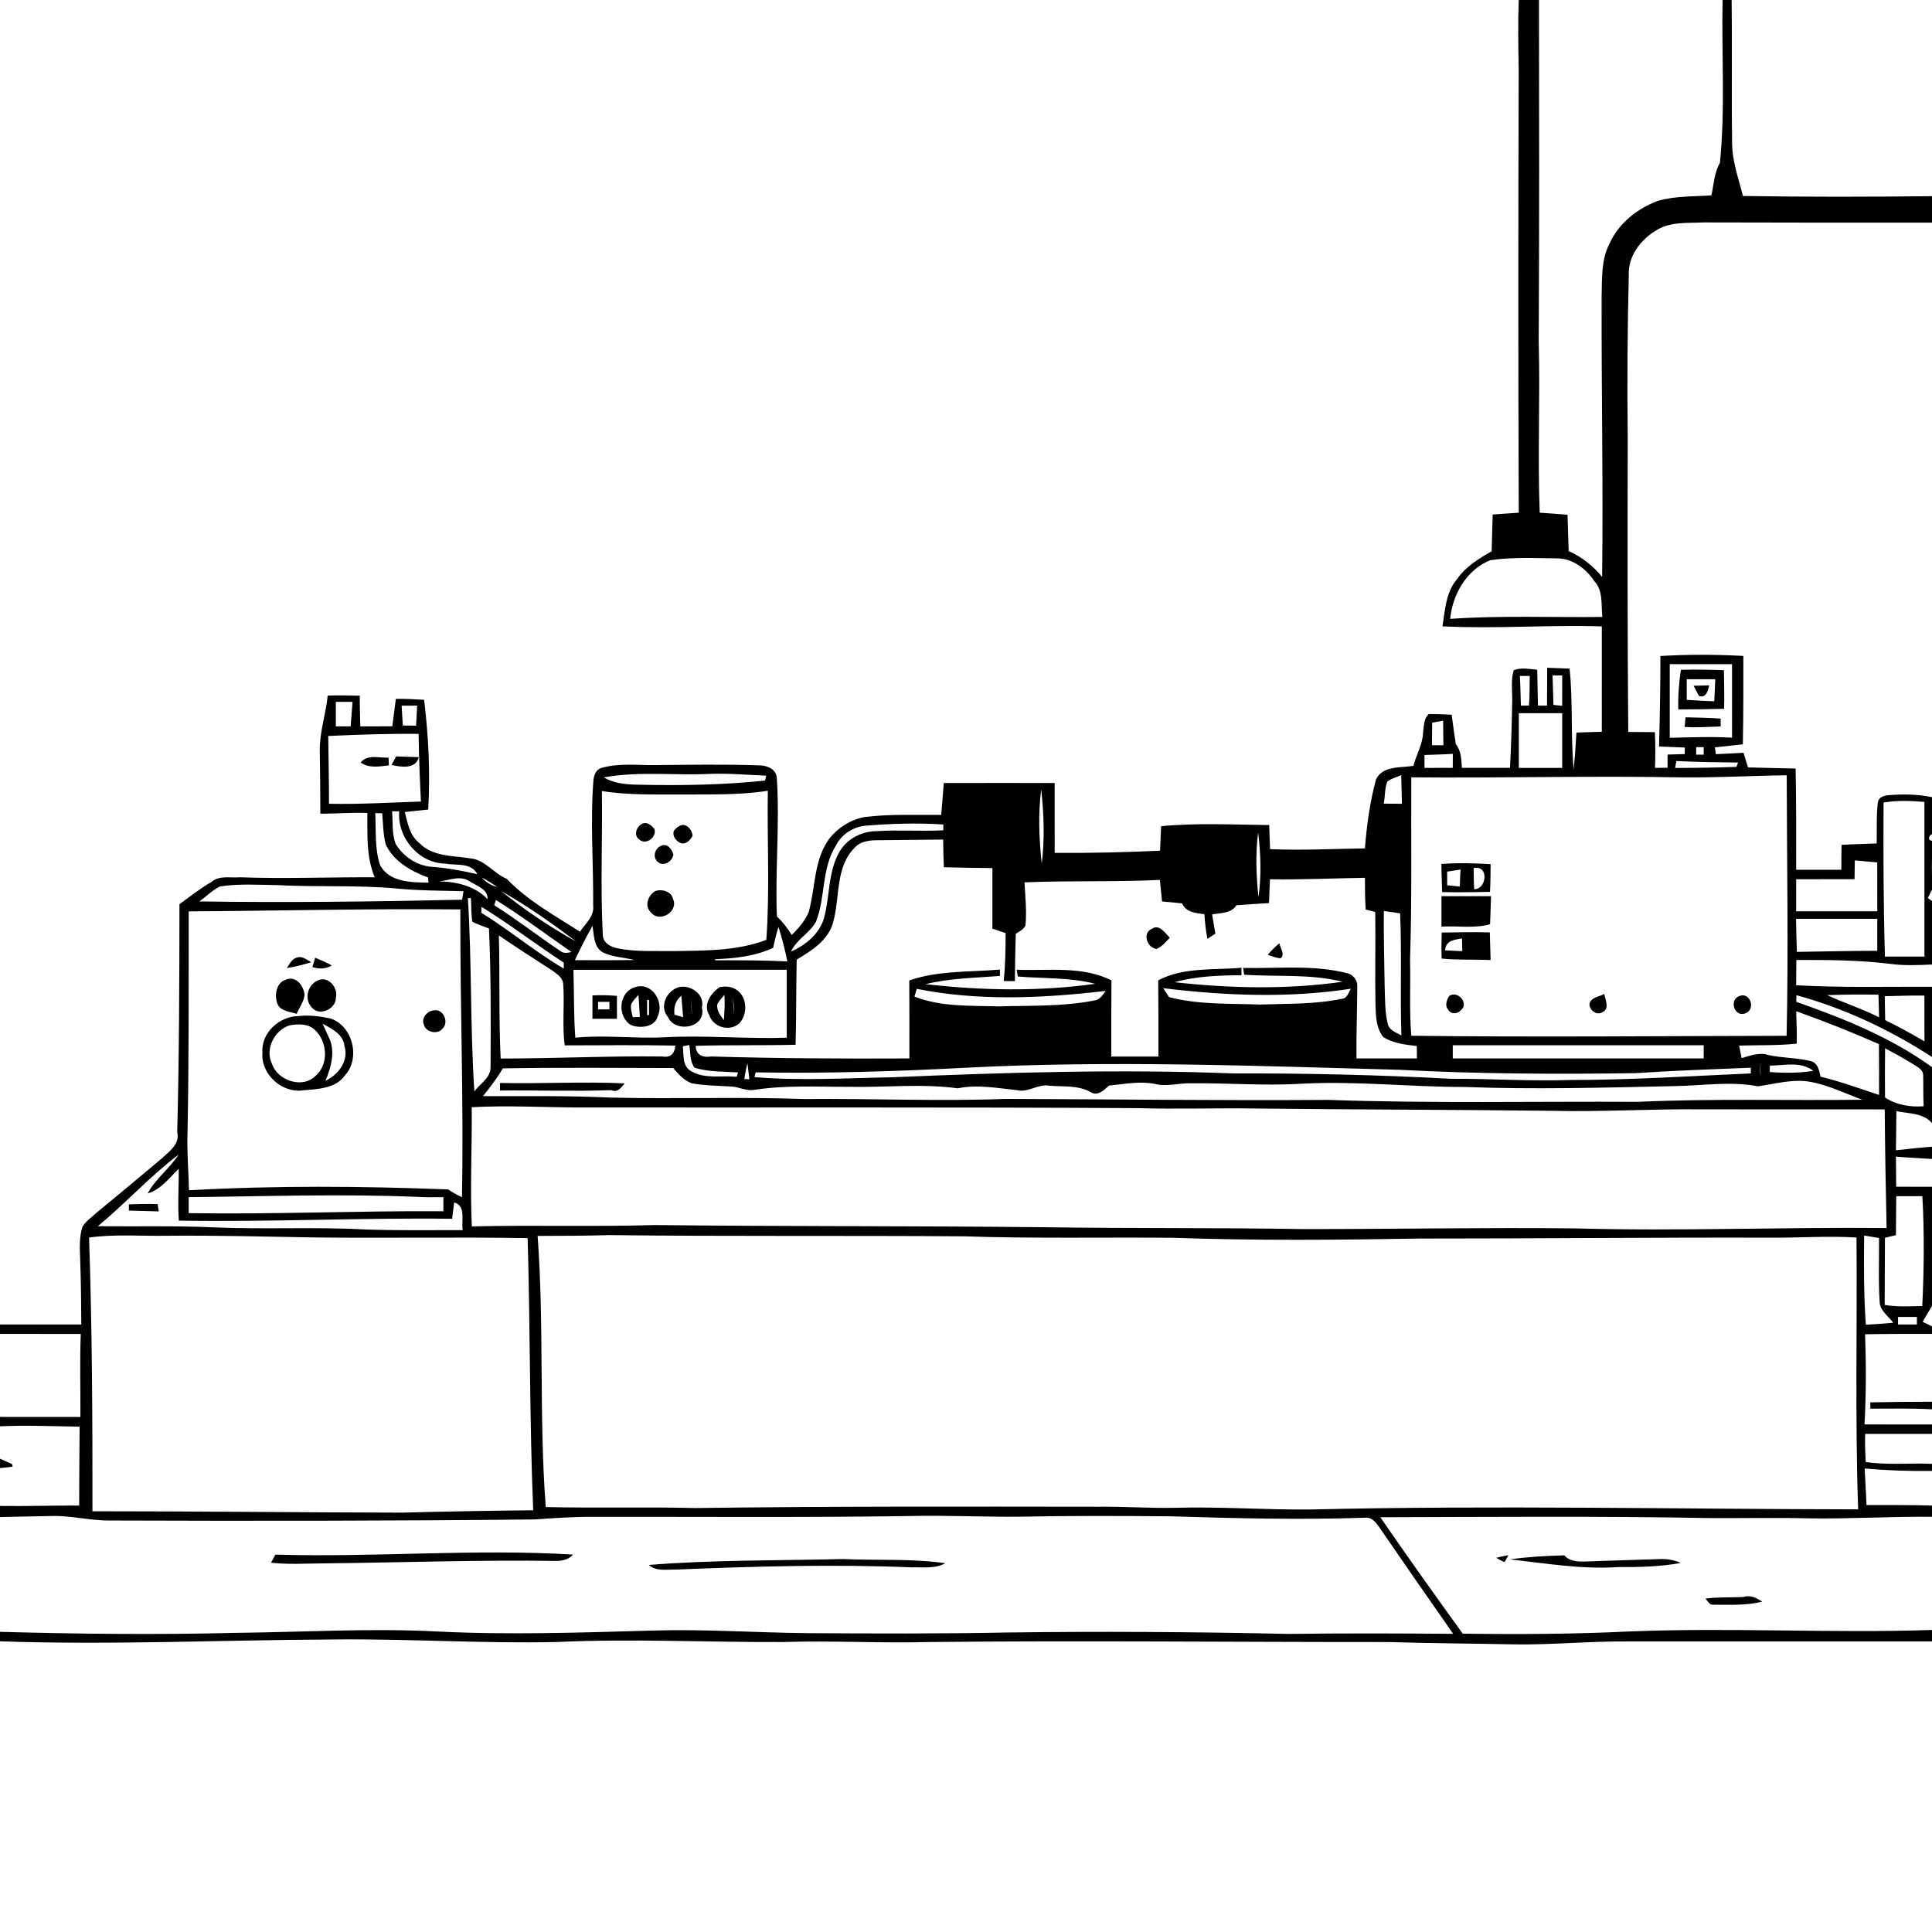 <svg xmlns="http://www.w3.org/2000/svg" viewBox="0 0 1024 1024" version="1.1">
<g id="Parent-Group"><g id="Group-rgba(0,0,0,0)" fill="rgba(0,0,0,0)">
<path fill="rgba(0,0,0,0)" opacity="1.00" d=" M 0.00 0.00 L 804.96 0.00 C 804.51 12.33 804.72 24.66 804.94 36.98 C 804.69 115.24 804.65 193.50 804.97 271.75 C 800.33 272.05 795.75 272.34 791.15 272.72 C 790.98 279.21 790.80 285.70 790.61 292.19 C 783.72 296.11 776.68 300.43 772.14 307.09 C 766.28 314.01 765.90 323.46 764.55 331.98 C 792.67 333.38 820.84 331.11 849.00 332.01 C 849.01 350.63 849.01 369.24 848.99 387.86 C 844.47 387.98 840.02 388.11 835.54 388.26 C 835.21 394.75 834.73 401.25 834.09 407.73 C 832.42 389.98 833.78 372.08 831.91 354.37 C 827.94 354.21 823.98 354.06 820.05 353.93 C 820.01 360.61 819.97 367.30 819.95 373.99 L 815.15 373.99 C 815.00 367.64 814.92 361.30 814.75 354.96 C 810.65 354.62 806.30 353.68 802.33 355.19 C 800.68 360.35 801.60 365.82 801.51 371.13 C 801.31 383.08 800.96 395.04 800.33 406.99 C 791.82 407.00 783.32 407.00 774.83 406.97 C 774.52 402.59 774.51 397.94 771.60 394.39 C 770.79 389.20 770.11 384.01 769.43 378.83 C 765.39 378.56 761.30 378.43 757.28 378.45 C 754.58 380.84 754.73 384.89 754.26 388.20 C 754.12 394.46 750.65 399.96 749.14 405.91 C 742.50 407.04 733.02 405.69 729.34 413.01 C 726.10 424.98 724.40 437.30 723.43 449.66 C 706.67 449.89 689.92 450.80 673.16 450.06 C 672.98 445.79 672.87 441.55 672.70 437.30 C 653.61 437.09 634.43 436.09 615.41 437.90 C 615.20 442.21 615.03 446.55 614.86 450.89 C 596.26 451.74 577.63 452.19 559.01 452.04 C 559.01 439.69 558.98 427.35 558.99 415.01 C 539.39 414.98 519.81 414.97 500.22 415.02 C 499.85 420.65 499.31 426.27 498.86 431.90 C 485.24 432.04 471.55 431.37 458.02 433.08 C 450.77 434.49 444.06 438.73 439.53 444.53 C 431.19 455.87 432.26 470.71 428.55 483.67 C 426.51 488.20 423.15 492.06 419.66 495.57 C 417.41 492.01 414.90 488.62 411.77 485.78 C 410.76 461.24 413.37 436.65 411.71 412.12 C 411.22 407.34 406.12 405.53 401.89 405.65 C 383.40 405.01 364.87 405.36 346.37 405.52 C 337.24 405.56 327.84 404.41 318.94 406.99 C 316.02 407.66 314.79 410.74 314.55 413.43 C 312.78 435.54 314.58 457.73 314.39 479.87 C 315.08 485.73 310.28 489.45 307.42 493.81 C 293.99 485.23 279.69 477.43 268.60 465.79 C 261.72 463.01 257.14 455.73 249.44 454.97 C 240.17 453.45 229.33 454.18 222.21 446.77 C 217.09 442.77 216.09 436.25 214.54 430.39 C 218.67 429.93 222.82 429.52 226.96 429.07 C 228.09 409.66 227.13 390.20 224.79 370.92 C 219.80 370.61 214.81 370.31 209.81 370.42 C 209.18 375.27 208.57 380.13 207.93 384.98 C 202.27 384.97 196.62 384.98 190.98 384.99 C 190.85 379.56 190.65 374.15 190.70 368.73 C 185.03 368.62 179.36 368.45 173.69 368.69 C 172.74 378.40 169.39 387.82 169.49 397.65 C 169.70 408.86 169.74 420.07 169.79 431.28 C 178.10 431.29 186.40 430.56 194.72 430.89 C 194.76 442.35 194.07 454.19 198.61 464.99 C 174.73 464.85 150.85 465.85 126.98 464.98 C 122.07 465.45 116.39 463.84 112.21 467.35 C 106.19 470.83 100.72 475.17 95.11 479.25 C 95.08 519.53 94.98 559.81 93.93 600.08 C 95.48 606.41 89.75 610.17 85.88 613.87 C 74.30 623.62 62.69 633.35 50.96 642.94 C 48.45 645.27 45.42 647.29 43.66 650.31 C 42.00 655.72 42.26 661.46 42.48 667.05 C 42.90 678.68 43.04 690.33 43.10 701.99 C 28.73 702.01 14.37 701.98 0.00 702.01 L 0.00 0.00 Z" />
<path fill="rgba(0,0,0,0)" opacity="1.00" d=" M 815.70 0.00 L 913.00 0.00 C 912.43 28.77 914.47 57.65 911.59 86.33 C 908.54 91.53 908.36 97.80 907.08 103.55 C 897.58 104.23 887.80 103.78 878.59 106.51 C 867.75 110.54 857.93 118.37 853.10 129.06 C 848.61 137.59 849.14 147.65 848.89 156.99 C 848.76 206.57 849.76 256.16 849.16 305.75 C 844.34 299.93 838.38 295.14 831.43 292.10 C 831.19 285.68 830.99 279.26 830.82 272.84 C 825.91 272.39 820.96 272.07 816.07 271.73 C 814.93 241.48 816.35 211.22 815.55 180.97 C 815.88 120.65 815.79 60.32 815.70 0.00 Z" />
<path fill="rgba(0,0,0,0)" opacity="1.00" d=" M 917.81 0.00 L 1024.00 0.00 L 1024.00 103.98 C 990.60 104.34 957.18 104.42 923.79 103.87 C 921.41 94.36 917.92 84.99 918.05 75.04 C 917.68 50.03 918.14 25.01 917.81 0.00 Z" />
<path fill="rgba(0,0,0,0)" opacity="1.00" d=" M 878.01 121.98 C 885.44 117.38 894.63 118.32 902.98 117.89 C 943.32 118.01 983.66 118.02 1024.00 118.00 L 1024.00 422.52 C 1016.32 420.93 1008.36 420.81 1000.59 421.49 C 998.44 421.78 995.70 422.64 995.31 425.12 C 994.44 432.38 994.85 439.74 994.68 447.05 C 988.47 447.29 982.24 447.42 976.05 447.80 C 976.01 452.19 975.93 456.57 975.94 460.99 C 967.96 461.01 959.97 461.03 952.01 460.99 C 952.02 443.10 952.08 425.22 951.72 407.34 C 943.30 407.12 934.89 406.94 926.50 406.76 C 925.71 404.16 924.91 401.57 924.09 398.99 C 919.20 399.26 914.32 399.53 909.44 399.72 C 909.26 398.52 909.09 397.32 908.94 396.12 C 913.88 395.58 918.77 395.02 923.74 394.50 C 924.06 378.89 924.03 363.27 924.01 347.66 C 909.36 346.85 894.68 346.84 880.04 347.69 C 880.08 363.68 879.75 379.68 879.33 395.66 C 883.88 395.88 888.40 396.00 893.00 396.21 C 892.97 397.36 892.95 398.52 892.94 399.69 C 889.89 399.74 886.87 399.82 883.85 399.92 C 883.81 402.26 883.81 404.59 883.82 406.94 C 882.16 406.95 878.84 406.97 877.17 406.98 C 877.40 400.67 877.43 394.36 877.12 388.06 C 872.42 388.02 867.68 387.97 863.01 387.94 C 862.57 335.96 862.61 283.99 862.73 232.01 C 862.39 203.35 862.58 174.68 863.29 146.03 C 862.72 135.91 869.63 126.90 878.01 121.98 Z" />
<path fill="rgba(0,0,0,0)" opacity="1.00" d=" M 789.89 296.92 C 801.82 295.17 814.00 295.83 826.04 295.97 C 833.86 296.24 840.82 301.66 845.02 308.00 C 849.82 313.17 848.56 320.54 849.28 326.99 C 822.39 327.31 795.45 326.14 768.61 328.02 C 769.89 314.99 777.35 301.92 789.89 296.92 Z" />
<path fill="rgba(0,0,0,0)" opacity="1.00" d=" M 885.00 352.00 C 895.99 352.00 906.99 351.99 918.00 352.00 C 917.99 364.99 918.00 377.99 918.00 390.99 C 907.00 390.34 895.99 390.83 885.00 391.04 C 884.99 378.02 884.98 365.01 885.00 352.00 M 890.90 355.03 C 889.86 361.95 889.33 369.01 889.54 376.02 C 897.62 375.99 905.71 375.89 913.82 375.68 C 913.99 368.85 913.81 362.02 913.71 355.21 C 906.10 354.96 898.49 354.77 890.90 355.03 M 893.38 380.19 C 893.21 381.89 893.04 383.59 892.90 385.29 C 899.26 385.74 905.63 385.23 912.00 385.04 C 911.98 383.64 911.97 382.24 911.97 380.85 C 905.77 380.46 899.55 380.28 893.38 380.19 Z" />
<path fill="rgba(0,0,0,0)" opacity="1.00" d=" M 805.56 358.28 C 807.30 358.25 809.04 358.25 810.80 358.25 C 810.70 363.48 810.78 368.75 810.38 373.98 C 808.94 373.98 807.52 374.00 806.10 374.01 C 805.93 368.75 805.87 363.52 805.56 358.28 Z" />
<path fill="rgba(0,0,0,0)" opacity="1.00" d=" M 822.89 358.01 L 828.01 358.00 C 827.98 363.37 827.97 368.74 827.98 374.12 C 826.43 373.95 824.89 373.78 823.36 373.61 C 823.17 368.40 823.01 363.20 822.89 358.01 Z" />
<path fill="rgba(0,0,0,0)" opacity="1.00" d=" M 894.00 360.00 C 897.78 360.00 905.34 360.01 909.13 360.01 C 908.94 363.90 908.77 367.79 908.61 371.69 C 903.73 371.59 898.86 371.21 894.01 370.94 C 894.01 368.20 894.00 362.73 894.00 360.00 M 897.65 363.47 C 898.35 364.81 899.76 367.49 900.46 368.83 C 904.18 370.27 905.19 366.20 905.95 363.23 C 903.88 363.29 899.73 363.41 897.65 363.47 Z" />
<path fill="rgba(0,0,0,0)" opacity="1.00" d=" M 178.00 371.99 C 180.92 371.93 183.92 372.03 186.85 372.02 C 186.48 376.33 186.15 380.64 185.85 384.98 C 183.23 384.98 180.61 384.99 178.00 385.00 C 178.00 380.65 178.00 376.33 178.00 371.99 Z" />
<path fill="rgba(0,0,0,0)" opacity="1.00" d=" M 212.87 374.02 C 215.61 374.01 218.35 374.01 221.10 374.00 C 220.96 376.66 220.67 381.98 220.53 384.63 C 218.18 384.60 215.84 384.55 213.49 384.53 C 213.34 381.90 213.03 376.65 212.87 374.02 Z" />
<path fill="rgba(0,0,0,0)" opacity="1.00" d=" M 805.00 378.00 C 812.65 377.99 820.33 377.99 828.00 378.00 C 827.99 387.66 827.99 397.33 828.00 407.00 C 820.32 407.00 812.66 407.00 805.00 407.00 C 804.98 397.33 804.99 387.66 805.00 378.00 Z" />
<path fill="rgba(0,0,0,0)" opacity="1.00" d=" M 759.07 383.02 C 761.00 382.67 762.95 382.33 764.90 381.98 C 764.91 386.31 764.98 390.66 765.02 395.00 C 763.51 395.00 760.49 395.00 758.97 395.00 C 759.00 391.00 759.03 387.00 759.07 383.02 Z" />
<path fill="rgba(0,0,0,0)" opacity="1.00" d=" M 173.97 390.10 C 189.93 389.34 205.90 388.81 221.88 388.98 C 222.00 400.93 222.52 412.88 223.10 424.82 C 206.86 425.36 190.63 426.36 174.37 426.02 C 174.42 414.04 174.08 402.07 173.97 390.10 M 191.17 404.15 C 195.46 407.30 201.15 406.24 206.10 405.68 C 206.07 404.65 206.00 402.61 205.97 401.58 C 200.97 401.81 194.73 399.61 191.17 404.15 M 209.95 400.92 C 209.14 402.42 208.33 403.92 207.53 405.43 C 212.53 406.62 220.38 407.81 221.96 401.31 C 218.96 401.21 212.96 401.02 209.95 400.92 Z" />
<path fill="rgba(0,0,0,0)" opacity="1.00" d=" M 899.00 396.00 C 900.32 395.99 901.66 395.99 903.00 396.00 C 902.99 397.33 902.99 398.66 903.00 400.00 C 901.66 400.00 900.32 400.00 899.00 400.00 C 898.99 398.66 898.99 397.33 899.00 396.00 Z" />
<path fill="rgba(0,0,0,0)" opacity="1.00" d=" M 755.01 400.16 C 759.99 399.96 765.04 399.88 770.04 399.55 C 770.01 402.02 770.00 404.50 769.99 406.98 C 766.24 406.99 758.75 406.99 755.00 407.00 C 755.00 405.29 755.00 401.87 755.01 400.16 Z" />
<path fill="rgba(0,0,0,0)" opacity="1.00" d=" M 888.50 403.37 C 899.39 403.87 910.29 404.05 921.20 404.16 C 920.99 404.73 920.57 405.88 920.36 406.46 C 909.53 406.86 898.69 407.01 887.86 407.02 C 888.06 405.80 888.27 404.59 888.50 403.37 Z" />
<path fill="rgba(0,0,0,0)" opacity="1.00" d=" M 320.07 412.03 C 338.56 408.68 357.35 411.08 375.98 410.19 C 386.05 409.80 396.08 410.68 406.12 411.14 C 405.96 411.79 405.64 413.08 405.47 413.73 C 383.06 416.07 360.49 416.41 337.98 415.90 C 331.87 415.79 325.41 415.27 320.07 412.03 Z" />
<path fill="rgba(0,0,0,0)" opacity="1.00" d=" M 748.01 412.01 C 796.01 412.49 844.00 411.08 892.00 412.04 C 910.33 412.19 928.66 411.14 946.99 410.91 C 947.09 456.94 947.96 502.97 946.94 549.00 C 880.63 549.12 814.32 549.76 748.02 548.98 C 746.89 535.63 747.71 522.26 747.36 508.89 C 748.38 476.61 747.87 444.30 748.01 412.01 M 763.96 457.93 C 764.04 462.89 764.17 467.83 764.36 472.81 C 772.81 473.06 781.26 472.85 789.73 472.72 C 790.03 467.83 789.96 462.91 790.06 458.03 C 781.37 457.51 772.65 457.23 763.96 457.93 M 764.00 475.00 C 763.99 480.37 763.99 485.75 764.00 491.13 C 772.49 490.58 781.59 492.26 789.78 489.84 C 789.90 486.13 790.14 478.71 790.27 475.00 C 781.50 474.99 772.75 474.99 764.00 475.00 M 764.14 494.28 C 763.99 498.87 763.93 503.44 764.09 508.05 C 772.70 508.94 781.40 508.44 790.05 508.85 C 789.94 503.96 789.76 499.06 789.64 494.19 C 781.14 493.93 772.62 494.13 764.14 494.28 M 768.08 527.88 C 766.78 530.07 765.59 533.13 767.68 535.27 C 769.08 537.76 772.73 537.46 774.36 535.36 C 778.66 532.09 772.91 524.69 768.08 527.88 M 842.42 532.18 C 842.47 535.49 846.26 538.43 849.39 536.44 C 853.24 534.71 850.86 529.82 850.31 526.82 C 847.88 528.22 843.06 528.59 842.42 532.18 M 921.33 528.18 C 916.31 530.64 919.68 539.90 925.67 536.82 C 930.68 534.35 927.31 525.09 921.33 528.18 Z" />
<path fill="rgba(0,0,0,0)" opacity="1.00" d=" M 735.31 414.32 C 737.43 412.55 740.19 411.98 742.67 410.83 C 742.78 415.87 742.94 420.95 743.06 426.02 C 739.77 425.95 736.66 426.00 733.41 425.96 C 734.20 422.12 733.82 417.99 735.31 414.32 Z" />
<path fill="rgba(0,0,0,0)" opacity="1.00" d=" M 319.01 419.25 C 332.88 421.52 346.99 421.02 361.00 421.10 C 376.32 420.98 391.77 421.52 406.96 419.12 C 406.56 445.46 408.04 471.87 406.17 498.17 C 390.53 504.08 373.45 503.85 357.00 504.09 C 347.11 503.93 337.08 504.61 327.32 502.64 C 323.74 501.90 319.58 499.79 319.50 495.60 C 318.17 470.18 319.38 444.70 319.01 419.25 M 341.28 436.29 C 337.54 437.17 335.36 442.69 338.96 445.08 C 342.61 448.07 348.34 443.55 346.81 439.30 C 345.50 437.72 343.43 435.83 341.28 436.29 M 361.30 437.29 C 359.67 437.86 358.20 438.90 357.19 440.30 C 356.14 443.18 358.49 446.09 361.12 446.97 C 363.84 447.56 365.97 445.09 367.09 442.93 C 366.87 440.07 364.35 436.77 361.30 437.29 M 350.35 448.31 C 346.88 449.75 345.65 454.82 348.97 457.08 C 352.09 459.42 356.36 456.43 356.92 453.01 C 356.26 450.16 353.63 446.70 350.35 448.31 M 347.41 472.24 C 343.38 474.45 341.29 480.44 345.21 483.79 C 349.72 489.25 359.86 483.08 356.69 476.38 C 355.84 472.44 350.86 471.09 347.41 472.24 Z" />
<path fill="rgba(0,0,0,0)" opacity="1.00" d=" M 552.16 457.71 C 550.68 444.64 550.23 431.36 551.84 418.29 C 553.31 431.35 553.76 444.63 552.16 457.71 Z" />
<path fill="rgba(0,0,0,0)" opacity="1.00" d=" M 998.33 425.35 C 1005.51 424.17 1012.77 424.42 1019.99 425.03 C 1020.01 452.35 1020.00 479.67 1019.99 506.99 C 1013.00 507.01 1006.02 507.00 999.05 506.99 C 998.24 479.79 998.20 452.56 998.33 425.35 Z" />
<path fill="rgba(0,0,0,0)" opacity="1.00" d=" M 207.81 430.00 C 209.07 430.00 210.33 430.02 211.60 430.04 C 210.45 443.88 221.91 457.57 236.05 457.73 C 241.83 458.86 249.72 456.97 252.98 463.33 C 245.05 461.53 237.03 460.05 228.92 459.44 C 221.06 458.92 213.74 453.97 209.72 447.32 C 207.61 441.84 208.31 435.75 207.81 430.00 Z" />
<path fill="rgba(0,0,0,0)" opacity="1.00" d=" M 198.89 430.99 C 200.12 431.00 201.36 431.01 202.59 431.03 C 203.05 436.57 203.04 442.23 204.48 447.65 C 208.74 456.66 217.93 461.77 226.91 465.12 C 226.95 465.80 227.04 467.15 227.09 467.83 C 218.05 467.64 206.58 467.77 201.47 458.60 C 198.49 449.77 199.38 440.17 198.89 430.99 Z" />
<path fill="rgba(0,0,0,0)" opacity="1.00" d=" M 458.44 437.66 C 472.24 436.52 486.15 436.10 499.98 436.99 C 499.98 437.76 499.98 439.31 499.98 440.09 C 488.18 440.69 476.35 439.76 464.57 440.53 C 456.81 440.57 449.18 444.44 445.12 451.14 C 438.73 461.93 439.96 474.95 436.72 486.69 C 434.19 495.08 427.02 500.97 419.22 504.35 C 422.15 497.96 429.06 494.63 432.47 488.58 C 437.62 475.49 435.34 460.29 443.10 448.08 C 446.02 442.26 452.01 438.37 458.44 437.66 Z" />
<path fill="rgba(0,0,0,0)" opacity="1.00" d=" M 667.00 475.52 C 665.87 464.15 665.31 452.61 666.85 441.26 C 668.21 452.61 668.65 464.17 667.00 475.52 Z" />
<path fill="rgba(0,0,0,0)" opacity="1.00" d=" M 1024.00 445.53 C 1021.60 445.78 1022.22 442.62 1024.00 442.18 L 1024.00 445.53 Z" />
<path fill="rgba(0,0,0,0)" opacity="1.00" d=" M 453.15 449.15 C 456.36 445.60 461.59 445.32 466.03 445.33 C 477.32 445.22 488.60 445.06 499.89 444.98 C 499.97 449.86 500.03 454.77 500.26 459.66 C 508.83 459.90 517.41 460.01 525.99 460.10 C 525.98 470.78 526.00 481.47 525.99 492.17 C 528.30 493.00 530.63 493.79 532.99 494.54 C 532.99 503.02 532.85 511.53 532.00 519.98 C 533.48 519.99 536.44 520.00 537.91 520.00 C 537.98 511.64 538.10 503.30 538.38 494.96 C 540.20 493.68 542.45 492.69 543.50 490.62 C 544.29 482.98 543.39 475.31 543.01 467.67 C 566.91 466.67 590.85 467.53 614.75 466.38 C 615.10 470.17 615.50 474.00 615.91 477.81 C 619.43 478.07 623.03 478.45 626.56 478.82 C 628.58 483.62 633.76 483.96 638.34 484.53 C 638.66 488.91 639.09 493.30 639.96 497.61 C 641.36 496.69 642.77 495.77 644.17 494.84 C 643.62 491.44 643.03 488.03 642.44 484.66 C 646.98 483.84 652.53 484.22 655.33 479.81 C 661.06 479.35 666.83 479.03 672.59 478.65 C 672.75 474.43 672.92 470.24 673.10 466.04 C 689.88 466.30 706.66 465.52 723.44 465.25 C 723.47 470.85 723.43 476.47 723.86 482.07 C 725.53 482.51 727.21 482.95 728.91 483.38 C 729.13 499.93 728.72 516.48 729.04 533.03 C 729.22 538.73 729.43 545.11 733.24 549.74 C 738.57 553.00 744.85 553.72 750.93 554.41 C 750.95 556.06 750.99 559.34 751.01 560.99 C 740.32 560.99 729.63 561.00 718.95 561.00 C 718.83 548.20 719.32 535.42 719.39 522.63 C 719.45 519.50 717.18 516.55 714.13 515.84 C 696.09 511.21 677.27 513.41 658.87 513.03 C 659.05 514.22 659.24 515.42 659.44 516.62 C 676.77 517.81 694.60 516.06 711.59 520.36 C 682.14 524.51 652.07 523.89 622.58 520.59 C 634.10 517.35 646.11 516.98 658.00 516.89 C 657.98 515.56 657.98 514.24 657.98 512.93 C 643.27 514.25 627.36 512.50 613.87 519.59 C 613.99 533.05 614.03 546.52 613.99 560.00 C 605.66 560.00 597.33 560.00 589.01 560.00 C 588.96 546.54 589.00 533.09 589.11 519.64 C 573.69 511.82 555.49 514.64 538.88 513.98 C 539.05 515.17 539.24 516.37 539.44 517.57 C 553.11 518.72 567.13 517.98 580.50 521.45 C 550.78 525.57 520.35 525.04 490.59 521.62 C 503.50 518.44 516.79 518.32 529.96 517.28 C 529.97 516.43 529.99 514.74 530.00 513.90 C 513.94 515.26 497.36 514.33 481.94 519.65 C 482.00 533.43 482.01 547.21 481.99 560.99 C 446.97 561.15 411.95 561.01 376.95 559.95 C 372.79 560.68 368.81 559.34 368.74 554.31 C 386.38 553.79 404.03 554.19 421.68 553.74 C 422.09 538.69 421.93 523.64 422.26 508.61 C 430.04 503.98 438.71 498.57 441.42 489.38 C 445.36 476.15 442.46 459.56 453.15 449.15 M 610.39 492.36 C 605.34 494.61 607.97 502.38 613.01 502.97 C 615.89 501.74 617.92 499.25 619.99 497.00 C 617.50 494.49 614.43 489.50 610.39 492.36 M 671.95 506.09 C 674.17 506.84 676.39 507.77 678.77 507.89 C 681.30 505.93 678.50 502.41 678.09 499.95 C 675.85 501.79 673.79 503.85 671.95 506.09 Z" />
<path fill="rgba(0,0,0,0)" opacity="1.00" d=" M 1024.00 464.63 C 1023.94 461.27 1023.88 457.87 1024.00 454.53 L 1024.00 464.63 Z" />
<path fill="rgba(0,0,0,0)" opacity="1.00" d=" M 983.09 456.02 C 987.04 456.39 990.99 456.74 994.98 457.10 C 994.98 465.73 994.99 474.36 995.00 483.00 C 980.66 483.00 966.33 483.01 952.00 483.00 C 951.98 477.32 951.99 471.66 952.00 466.01 C 962.31 466.01 972.62 465.98 982.95 465.99 C 982.98 463.49 983.05 458.51 983.09 456.02 Z" />
<path fill="rgba(0,0,0,0)" opacity="1.00" d=" M 767.02 461.98 C 769.37 461.60 771.75 461.24 774.14 460.89 C 773.86 463.82 773.90 466.93 773.67 469.91 C 771.44 469.71 769.23 469.47 767.03 469.20 C 767.02 467.39 767.02 463.78 767.02 461.98 Z" />
<path fill="rgba(0,0,0,0)" opacity="1.00" d=" M 781.06 460.09 C 789.43 458.35 787.91 471.46 781.35 471.31 C 781.11 467.50 781.15 463.85 781.06 460.09 Z" />
<path fill="rgba(0,0,0,0)" opacity="1.00" d=" M 232.64 467.13 C 238.01 466.68 243.94 463.74 248.90 467.11 C 252.52 469.52 258.77 471.22 258.40 476.56 C 251.67 469.58 242.12 467.31 232.64 467.13 Z" />
<path fill="rgba(0,0,0,0)" opacity="1.00" d=" M 255.38 465.08 C 258.19 466.59 260.92 468.29 263.57 470.10 C 260.33 469.40 257.49 467.61 255.38 465.08 Z" />
<path fill="rgba(0,0,0,0)" opacity="1.00" d=" M 116.63 469.82 C 126.69 468.31 136.91 468.98 147.04 469.13 C 168.01 470.27 189.06 469.01 210.00 470.91 C 221.85 472.08 233.77 472.04 245.67 472.37 C 245.42 473.87 245.15 475.37 244.90 476.88 C 198.51 477.88 152.11 478.47 105.70 477.78 C 109.34 475.14 112.55 471.80 116.63 469.82 Z" />
<path fill="rgba(0,0,0,0)" opacity="1.00" d=" M 1021.79 475.94 C 1022.34 474.85 1023.45 472.65 1024.00 471.55 L 1024.00 477.58 C 1023.45 477.17 1022.34 476.35 1021.79 475.94 Z" />
<path fill="rgba(0,0,0,0)" opacity="1.00" d=" M 265.58 472.25 C 279.50 480.15 292.69 489.43 305.43 499.08 C 291.44 491.32 278.03 482.28 265.58 472.25 Z" />
<path fill="rgba(0,0,0,0)" opacity="1.00" d=" M 247.98 476.02 C 248.37 476.01 249.17 476.01 249.57 476.01 C 249.90 480.16 249.61 484.43 250.38 488.57 C 253.17 490.02 256.25 490.93 259.17 492.12 C 260.27 516.75 260.13 541.43 260.01 566.08 C 259.81 571.41 254.31 574.51 251.42 578.47 C 249.17 544.36 250.12 510.13 247.98 476.02 Z" />
<path fill="rgba(0,0,0,0)" opacity="1.00" d=" M 262.83 476.99 C 276.57 485.59 289.56 495.34 302.88 504.58 C 300.93 505.02 298.74 505.51 297.05 504.08 C 285.22 496.18 274.02 487.37 261.96 479.80 C 262.17 479.10 262.61 477.69 262.83 476.99 Z" />
<path fill="rgba(0,0,0,0)" opacity="1.00" d=" M 255.20 480.64 C 270.18 489.85 284.10 500.63 298.82 510.22 C 298.82 511.01 298.81 512.59 298.81 513.38 C 283.60 504.48 270.10 493.03 255.13 483.78 C 255.15 482.99 255.18 481.42 255.20 480.64 Z" />
<path fill="rgba(0,0,0,0)" opacity="1.00" d=" M 100.00 483.05 C 148.00 482.76 195.99 481.52 243.99 482.01 C 243.83 532.85 245.83 583.69 244.85 634.54 C 242.27 633.35 239.87 631.99 237.53 630.42 C 191.76 628.65 145.91 628.30 100.17 630.87 C 99.98 622.42 99.33 614.00 99.29 605.55 C 100.18 564.73 99.97 523.88 100.00 483.05 M 157.59 507.47 C 154.78 508.09 153.47 510.88 152.03 513.07 C 156.44 512.49 160.72 511.28 164.98 510.02 C 162.71 508.84 160.33 506.57 157.59 507.47 M 167.04 507.61 C 166.53 509.26 166.05 510.91 165.60 512.58 C 169.03 513.67 172.71 513.68 175.84 511.70 C 172.99 510.16 170.03 508.83 167.04 507.61 M 151.38 519.30 C 146.35 520.92 145.37 527.55 147.01 531.93 C 148.48 536.05 153.89 536.18 157.25 537.36 C 158.63 534.00 161.11 530.92 161.42 527.21 C 160.96 522.54 156.90 516.86 151.38 519.30 M 169.34 519.31 C 163.41 521.08 160.79 529.19 165.16 533.84 C 168.92 538.90 178.00 534.97 178.00 529.01 C 179.37 523.98 174.66 517.69 169.34 519.31 M 230.20 535.49 C 226.56 535.60 223.08 539.55 224.69 543.16 C 225.60 547.06 231.87 548.50 234.36 545.36 C 238.15 542.24 235.23 534.73 230.20 535.49 M 158.41 538.52 C 148.15 538.56 138.29 547.37 139.09 558.00 C 138.19 569.48 149.67 579.73 160.95 577.85 C 168.60 577.23 178.04 576.91 182.89 569.91 C 191.19 560.76 186.95 543.71 175.16 539.82 C 169.68 538.65 164.01 537.90 158.41 538.52 Z" />
<path fill="rgba(0,0,0,0)" opacity="1.00" d=" M 733.46 482.84 C 736.18 483.15 739.27 483.72 742.09 484.10 C 743.03 505.65 742.04 527.23 742.77 548.79 C 740.22 547.35 736.85 546.31 735.72 543.33 C 733.86 536.38 734.16 529.10 733.88 521.99 C 733.68 508.94 733.34 495.89 733.46 482.84 Z" />
<path fill="rgba(0,0,0,0)" opacity="1.00" d=" M 951.94 487.00 C 966.29 486.99 980.64 486.99 995.00 487.00 C 994.98 492.64 994.98 498.29 995.00 503.94 C 980.79 503.94 966.60 504.33 952.40 504.51 C 952.15 498.66 952.02 492.83 951.94 487.00 Z" />
<path fill="rgba(0,0,0,0)" opacity="1.00" d=" M 304.68 508.90 C 307.64 502.77 310.62 496.66 314.02 490.77 C 314.91 495.42 314.56 501.86 319.33 504.66 C 324.54 507.37 330.70 507.39 336.32 508.83 C 325.77 508.98 315.22 509.00 304.68 508.90 Z" />
<path fill="rgba(0,0,0,0)" opacity="1.00" d=" M 409.79 502.36 C 410.65 498.64 411.42 494.91 412.61 491.29 C 414.49 497.29 416.09 503.40 417.30 509.58 C 404.54 508.93 391.77 508.95 379.01 508.98 L 379.04 508.39 C 389.51 507.99 400.18 506.87 409.79 502.36 Z" />
<path fill="rgba(0,0,0,0)" opacity="1.00" d=" M 264.40 495.79 C 273.70 502.16 283.19 508.24 292.66 514.36 C 295.17 516.19 298.37 518.18 298.51 521.65 C 299.32 532.43 297.86 543.33 299.32 554.07 C 318.86 554.02 338.41 553.83 357.95 554.18 C 357.51 558.76 355.20 560.69 351.01 559.96 C 322.45 559.60 293.92 561.05 265.36 561.04 C 264.31 539.29 264.99 517.53 264.40 495.79 Z" />
<path fill="rgba(0,0,0,0)" opacity="1.00" d=" M 765.91 503.70 C 766.34 498.34 770.89 498.11 774.88 497.38 C 774.91 499.07 774.99 502.44 775.03 504.13 C 771.98 504.00 768.94 503.85 765.91 503.70 Z" />
<path fill="rgba(0,0,0,0)" opacity="1.00" d=" M 952.10 508.81 C 968.73 508.76 985.42 508.85 1001.96 510.88 C 1009.26 511.89 1016.66 511.54 1024.00 511.22 L 1024.00 522.99 C 1000.00 522.91 975.97 523.56 952.00 522.19 C 952.03 517.73 952.03 513.25 952.10 508.81 Z" />
<path fill="rgba(0,0,0,0)" opacity="1.00" d=" M 303.94 514.01 C 341.63 513.99 379.31 513.99 417.00 514.00 C 417.00 526.00 417.00 538.00 417.00 550.01 C 395.32 550.71 373.67 548.60 352.01 549.79 C 336.31 550.57 320.61 548.42 304.93 549.99 C 304.04 538.02 304.31 525.99 303.94 514.01 M 336.38 523.31 C 327.71 526.01 327.05 539.17 334.62 543.39 C 339.48 545.15 347.09 544.46 348.63 538.61 C 352.22 530.98 345.37 520.03 336.38 523.31 M 359.38 523.32 C 353.25 525.40 349.31 533.54 354.01 539.00 C 357.82 547.82 374.61 544.83 372.02 534.00 C 373.75 526.87 365.59 521.50 359.38 523.32 M 381.37 523.21 C 376.86 526.44 372.44 532.33 375.93 538.05 C 378.04 544.45 386.48 546.92 391.62 542.60 C 396.42 537.90 396.22 528.42 390.36 524.61 C 387.80 522.78 384.35 522.65 381.37 523.21 M 314.01 527.59 C 314.00 531.72 314.00 535.85 313.99 540.00 C 318.33 540.00 322.65 539.97 327.01 540.00 C 326.98 535.93 326.98 531.88 326.98 527.83 C 322.67 527.48 318.33 527.37 314.01 527.59 Z" />
<path fill="rgba(0,0,0,0)" opacity="1.00" d=" M 616.54 523.75 C 649.48 527.78 683.09 529.09 715.99 524.05 C 714.76 526.02 714.15 529.08 711.38 529.34 C 697.14 532.36 682.46 531.94 668.00 532.42 C 651.89 531.84 635.40 532.61 619.65 528.50 C 618.87 527.32 617.32 524.94 616.54 523.75 Z" />
<path fill="rgba(0,0,0,0)" opacity="1.00" d=" M 485.89 524.11 C 518.80 530.72 552.88 529.08 586.02 525.21 C 584.48 527.25 583.03 529.88 580.20 530.23 C 563.47 533.59 546.30 532.88 529.33 533.41 C 514.45 532.92 498.82 533.80 484.68 528.21 C 485.06 526.83 485.47 525.47 485.89 524.11 Z" />
<path fill="rgba(0,0,0,0)" opacity="1.00" d=" M 968.50 527.45 C 977.53 527.11 986.58 527.04 995.63 527.21 C 995.73 531.19 995.84 535.19 995.96 539.20 C 987.06 534.68 977.53 531.67 968.50 527.45 Z" />
<path fill="rgba(0,0,0,0)" opacity="1.00" d=" M 998.97 528.01 C 1005.94 527.88 1012.96 527.57 1019.96 527.67 C 1019.97 535.75 1020.00 543.86 1020.01 551.95 C 1013.20 547.94 1006.25 544.16 999.18 540.65 C 999.07 536.41 999.03 532.22 998.97 528.01 Z" />
<path fill="rgba(0,0,0,0)" opacity="1.00" d=" M 334.50 532.39 C 335.41 530.42 337.01 528.90 338.41 527.28 C 338.59 530.21 338.96 536.07 339.14 539.00 C 338.20 539.03 336.32 539.10 335.38 539.14 C 334.92 536.92 334.14 534.67 334.50 532.39 Z" />
<path fill="rgba(0,0,0,0)" opacity="1.00" d=" M 380.21 532.22 C 381.20 530.42 382.61 528.89 383.91 527.31 C 384.32 531.78 383.96 536.25 383.66 540.72 C 381.89 538.20 379.64 535.65 380.21 532.22 Z" />
<path fill="rgba(0,0,0,0)" opacity="1.00" d=" M 952.13 527.46 C 977.63 534.45 1001.85 545.85 1024.00 560.23 L 1024.00 565.61 C 1002.28 549.86 977.22 539.82 952.08 530.99 C 952.09 530.11 952.12 528.34 952.13 527.46 Z" />
<path fill="rgba(0,0,0,0)" opacity="1.00" d=" M 357.50 537.81 C 356.98 534.00 357.99 530.24 361.12 527.80 C 361.36 530.64 361.83 536.32 362.07 539.15 C 360.54 538.70 359.02 538.25 357.50 537.81 Z" />
<path fill="rgba(0,0,0,0)" opacity="1.00" d=" M 366.73 538.36 C 366.49 535.05 366.34 531.91 366.27 528.64 C 366.41 531.81 366.70 535.14 366.73 538.36 Z" />
<path fill="rgba(0,0,0,0)" opacity="1.00" d=" M 388.55 528.66 C 388.87 531.88 389.07 535.12 389.18 538.38 C 388.82 535.15 388.57 531.90 388.55 528.66 Z" />
<path fill="rgba(0,0,0,0)" opacity="1.00" d=" M 342.99 530.00 L 344.01 530.00 C 344.01 532.66 344.01 535.33 344.01 538.00 L 342.99 538.00 C 342.98 535.33 342.98 532.66 342.99 530.00 Z" />
<path fill="rgba(0,0,0,0)" opacity="1.00" d=" M 317.00 531.00 C 318.50 531.00 321.50 531.00 323.00 531.00 C 323.00 532.33 323.00 533.66 323.00 535.00 C 321.50 535.00 318.50 535.00 317.00 535.00 C 317.00 533.66 317.00 532.33 317.00 531.00 Z" />
<path fill="rgba(0,0,0,0)" opacity="1.00" d=" M 952.02 535.96 C 966.83 541.26 981.48 547.02 995.87 553.40 C 995.95 562.37 995.98 571.35 995.94 580.34 C 985.65 576.93 975.44 573.22 964.89 570.64 C 964.28 567.40 963.45 563.26 959.68 562.39 C 952.29 560.57 944.55 560.82 937.13 559.15 C 932.30 557.60 927.65 559.57 923.10 560.82 C 922.65 558.60 922.20 556.39 921.77 554.18 C 931.93 553.89 942.17 554.23 952.30 553.14 C 952.49 547.41 952.11 541.67 952.02 535.96 Z" />
<path fill="rgba(0,0,0,0)" opacity="1.00" d=" M 153.44 543.46 C 157.98 542.62 163.50 542.48 167.00 545.99 C 173.55 552.12 174.37 564.23 167.24 570.24 C 160.38 577.23 147.03 572.74 144.16 563.84 C 140.27 556.01 145.52 546.04 153.44 543.46 Z" />
<path fill="rgba(0,0,0,0)" opacity="1.00" d=" M 170.99 542.65 C 175.89 545.18 181.99 548.28 182.57 554.42 C 185.01 562.22 179.32 569.71 172.50 572.83 C 175.65 565.45 178.05 556.48 173.90 549.04 C 172.97 546.88 171.96 544.78 170.99 542.65 Z" />
<path fill="rgba(0,0,0,0)" opacity="1.00" d=" M 361.92 554.53 C 363.05 554.31 364.19 554.10 365.33 553.89 C 366.03 557.83 365.54 562.53 368.14 565.93 C 375.59 568.20 383.47 567.90 391.17 568.40 C 390.99 568.98 390.61 570.14 390.43 570.71 C 382.43 569.94 373.46 572.02 366.25 567.72 C 361.50 564.93 362.47 559.19 361.92 554.53 Z" />
<path fill="rgba(0,0,0,0)" opacity="1.00" d=" M 770.00 554.00 C 814.33 553.99 858.66 553.99 903.00 554.00 C 903.00 555.75 903.00 559.25 903.00 561.00 C 858.66 561.00 814.33 561.00 770.00 561.00 C 770.00 559.25 770.00 555.75 770.00 554.00 Z" />
<path fill="rgba(0,0,0,0)" opacity="1.00" d=" M 999.13 555.63 C 1004.82 558.57 1010.38 561.75 1015.83 565.16 C 1017.45 566.21 1019.28 567.60 1019.32 569.74 C 1019.47 575.26 1019.28 580.82 1019.57 586.35 C 1012.32 586.86 1005.18 585.70 999.10 581.69 C 999.03 573.00 999.02 564.31 999.13 555.63 Z" />
<path fill="rgba(0,0,0,0)" opacity="1.00" d=" M 933.16 570.72 C 932.74 567.45 932.96 564.47 932.84 561.28 C 932.85 564.30 933.18 567.61 933.16 570.72 Z" />
<path fill="rgba(0,0,0,0)" opacity="1.00" d=" M 394.53 571.92 C 394.91 569.01 395.47 566.32 396.16 563.52 C 396.49 566.34 396.83 569.18 397.18 572.02 C 396.51 572.00 395.19 571.95 394.53 571.92 Z" />
<path fill="rgba(0,0,0,0)" opacity="1.00" d=" M 511.00 565.97 C 587.96 561.92 665.02 564.94 741.98 567.02 C 783.61 569.24 825.30 569.41 866.97 568.79 C 887.29 567.43 907.65 566.72 928.00 565.91 C 928.00 566.67 927.98 568.17 927.98 568.93 C 896.00 570.34 864.03 572.44 832.00 572.42 C 811.00 573.13 789.99 571.67 768.98 571.78 C 730.36 569.67 691.67 568.84 652.99 568.92 C 593.00 566.59 532.96 568.44 473.00 570.97 C 448.64 571.42 424.20 572.92 399.88 570.90 C 400.04 570.26 400.37 569.00 400.53 568.37 C 437.37 569.04 474.21 567.89 511.00 565.97 Z" />
<path fill="rgba(0,0,0,0)" opacity="1.00" d=" M 938.04 564.81 C 945.71 564.74 954.47 562.38 961.08 567.59 C 953.44 568.79 945.69 568.77 938.02 568.19 C 938.02 567.35 938.03 565.66 938.04 564.81 Z" />
<path fill="rgba(0,0,0,0)" opacity="1.00" d=" M 266.57 566.26 C 296.65 565.75 326.73 566.02 356.81 566.08 C 359.58 569.32 362.55 572.69 366.69 574.19 C 373.69 575.44 380.84 575.46 387.93 575.89 C 391.86 576.20 395.57 578.34 399.59 577.67 C 416.27 575.08 433.19 576.07 450.00 576.03 C 469.22 576.45 488.52 574.23 507.64 576.83 C 518.05 574.68 528.63 576.73 539.03 577.81 C 545.05 579.23 550.13 574.43 556.04 575.43 C 563.41 576.10 571.38 575.04 578.07 578.85 C 581.77 581.22 585.22 577.72 587.81 575.35 C 595.90 574.64 603.94 572.87 612.09 574.50 C 618.38 576.11 624.73 573.99 631.09 574.17 C 650.73 573.97 670.39 575.58 690.03 574.39 C 718.71 572.86 747.33 576.14 776.01 576.11 C 813.14 577.52 850.31 576.46 887.45 575.66 C 902.18 575.46 917.17 572.95 931.79 575.77 C 941.03 574.41 950.26 571.77 959.68 573.41 C 969.25 575.18 978.02 579.62 987.12 582.89 C 947.41 583.38 907.68 582.20 868.00 583.99 C 813.33 583.69 758.64 584.87 704.00 582.97 C 647.02 583.39 590.06 582.61 533.09 582.44 C 497.51 583.79 461.92 582.17 426.34 582.51 C 392.24 581.29 358.12 582.57 324.01 581.75 C 301.35 580.71 278.67 581.00 255.99 580.99 C 259.78 576.27 263.44 571.45 266.57 566.26 M 265.00 574.00 C 265.00 575.32 265.00 576.66 265.00 578.00 C 284.66 577.78 304.33 578.51 323.98 577.81 C 327.62 579.31 329.27 576.27 331.10 574.22 C 309.09 573.17 287.03 574.48 265.00 574.00 Z" />
<path fill="rgba(0,0,0,0)" opacity="1.00" d=" M 250.03 586.84 C 268.67 585.84 287.35 586.87 306.00 586.98 C 405.01 587.10 504.02 586.76 603.03 587.34 C 623.61 587.93 644.20 587.24 664.78 587.53 C 717.16 588.11 769.54 588.15 821.90 588.74 C 848.61 589.43 875.29 587.66 902.00 587.97 C 934.31 588.03 966.63 587.97 998.94 588.01 C 999.10 608.96 999.46 629.92 999.94 650.88 C 944.97 650.35 889.98 652.61 835.00 651.07 C 786.92 650.57 738.86 651.45 690.78 651.44 C 645.08 650.66 599.37 651.14 553.67 650.46 C 484.78 649.72 415.89 650.07 347.00 649.30 C 314.70 650.26 282.39 649.24 250.07 650.03 C 249.11 628.97 250.23 607.90 250.03 586.84 Z" />
<path fill="rgba(0,0,0,0)" opacity="1.00" d=" M 1005.14 588.93 C 1011.56 590.30 1019.35 589.79 1024.00 595.28 L 1024.00 607.75 C 1017.60 608.30 1011.25 608.91 1004.89 609.67 C 1004.96 602.75 1005.05 595.83 1005.14 588.93 Z" />
<path fill="rgba(0,0,0,0)" opacity="1.00" d=" M 51.87 649.93 C 66.53 637.77 79.42 623.54 94.59 612.01 C 89.89 619.43 82.39 624.73 78.27 632.54 C 85.29 630.50 89.70 624.32 94.73 619.45 C 94.86 628.62 94.10 637.79 94.78 646.95 C 143.07 647.77 191.33 645.37 239.62 645.98 C 239.96 643.09 240.33 640.20 240.73 637.33 C 247.16 639.12 244.39 646.85 245.24 651.99 C 227.93 651.97 210.62 652.26 193.32 651.63 C 166.80 650.21 140.23 651.69 113.71 650.54 C 93.11 649.62 72.48 650.12 51.87 649.93 M 68.32 638.33 C 68.32 639.43 68.32 640.53 68.32 641.64 C 73.60 641.79 78.88 641.94 84.16 642.07 C 83.95 640.77 83.75 639.48 83.54 638.20 C 78.47 637.99 73.39 638.19 68.32 638.33 Z" />
<path fill="rgba(0,0,0,0)" opacity="1.00" d=" M 1004.89 613.02 C 1011.25 613.59 1017.60 613.86 1024.00 614.27 L 1024.00 629.02 C 1017.67 628.99 1011.32 628.97 1005.02 628.98 C 1004.96 623.65 1004.92 618.33 1004.89 613.02 Z" />
<path fill="rgba(0,0,0,0)" opacity="1.00" d=" M 100.00 634.52 C 140.32 634.10 180.67 632.69 220.98 634.36 C 225.65 634.64 230.33 634.60 235.01 634.51 C 235.00 636.99 235.00 639.48 235.00 641.98 C 189.99 641.68 145.01 643.71 100.00 642.99 C 99.98 640.01 100.01 637.40 100.00 634.52 Z" />
<path fill="rgba(0,0,0,0)" opacity="1.00" d=" M 1005.04 634.00 C 1009.62 633.97 1014.28 634.01 1018.90 634.00 C 1019.98 653.40 1019.78 672.81 1018.84 692.21 C 1012.20 692.35 1005.50 692.75 998.92 691.64 C 999.01 679.77 998.94 667.92 999.07 656.06 C 1001.00 655.58 1002.93 655.10 1004.88 654.65 C 1004.93 647.76 1004.99 640.87 1005.04 634.00 Z" />
<path fill="rgba(0,0,0,0)" opacity="1.00" d=" M 322.68 654.63 C 385.48 655.37 448.30 654.81 511.11 655.28 C 548.06 656.53 585.04 655.72 622.01 656.06 C 665.38 657.59 708.81 657.19 752.20 656.46 C 814.14 656.47 876.06 655.83 938.00 655.99 C 953.32 656.14 968.66 654.95 983.98 655.91 C 984.40 703.93 983.18 752.00 984.86 799.99 C 888.24 799.85 791.60 797.78 695.00 800.05 C 670.98 800.32 646.98 798.49 622.96 799.16 C 609.50 799.45 596.06 798.45 582.60 798.60 C 511.24 798.52 439.89 798.35 368.54 799.29 C 342.12 798.63 315.68 799.38 289.26 798.77 C 285.63 750.97 288.48 702.89 284.95 655.06 C 297.53 655.03 310.10 655.01 322.68 654.63 Z" />
<path fill="rgba(0,0,0,0)" opacity="1.00" d=" M 47.21 655.93 C 60.72 654.05 74.41 655.19 88.00 654.98 C 114.33 654.73 140.65 655.42 166.97 655.88 C 204.53 656.32 242.10 655.60 279.66 656.23 C 281.08 704.31 280.61 752.42 282.61 800.48 C 259.40 800.70 236.20 801.11 213.00 801.73 C 158.34 801.62 103.67 801.00 49.00 801.00 C 49.05 752.64 48.85 704.26 47.21 655.93 Z" />
<path fill="rgba(0,0,0,0)" opacity="1.00" d=" M 988.03 654.84 C 990.66 655.27 993.30 655.74 995.94 656.17 C 996.01 667.73 995.51 679.32 996.31 690.88 C 997.02 695.21 1001.04 697.72 1003.45 701.08 C 998.59 701.53 993.77 701.88 988.93 702.14 C 987.81 686.40 987.88 670.60 988.03 654.84 Z" />
<path fill="rgba(0,0,0,0)" opacity="1.00" d=" M 1019.06 700.59 C 1020.61 697.74 1022.37 695.01 1024.00 692.21 L 1024.00 703.05 C 1022.36 702.18 1020.70 701.39 1019.06 700.59 Z" />
<path fill="rgba(0,0,0,0)" opacity="1.00" d=" M 1006.00 698.00 C 1008.50 698.00 1013.50 698.00 1016.00 698.00 C 1015.99 699.32 1015.99 700.66 1016.00 702.00 C 1013.50 702.00 1008.50 702.00 1006.00 702.00 C 1005.99 700.66 1005.99 699.32 1006.00 698.00 Z" />
<path fill="rgba(0,0,0,0)" opacity="1.00" d=" M 0.00 706.99 C 14.27 707.00 28.54 706.98 42.81 707.03 C 42.23 721.69 42.72 736.36 42.61 751.03 C 28.41 751.01 14.20 750.99 0.00 751.00 L 0.00 706.99 Z" />
<path fill="rgba(0,0,0,0)" opacity="1.00" d=" M 988.53 707.19 C 1000.34 706.95 1012.16 707.00 1024.00 707.00 L 1024.00 742.95 C 1013.09 742.98 1002.19 743.05 991.30 743.27 C 991.30 744.37 991.31 745.49 991.34 746.62 C 1002.22 746.59 1013.12 746.39 1024.00 746.96 L 1024.00 755.01 C 1012.06 755.00 1000.14 754.99 988.22 754.98 C 989.11 739.06 989.12 723.11 988.53 707.19 Z" />
<path fill="rgba(0,0,0,0)" opacity="1.00" d=" M 0.00 755.97 C 14.06 755.33 28.12 755.94 42.19 756.15 C 42.16 770.09 41.93 784.02 41.98 797.97 C 27.99 797.92 13.99 798.39 0.00 798.18 L 0.00 778.13 C 1.67 777.95 5.02 777.57 6.70 777.38 C 6.62 777.03 6.46 776.31 6.38 775.96 C 4.24 775.05 2.09 774.15 0.00 773.14 L 0.00 755.97 Z" />
<path fill="rgba(0,0,0,0)" opacity="1.00" d=" M 988.58 760.01 C 1000.38 760.02 1012.18 759.96 1024.00 759.99 L 1024.00 775.86 C 1012.27 775.35 1000.53 776.63 988.85 774.89 C 988.61 769.92 988.41 764.97 988.58 760.01 Z" />
<path fill="rgba(0,0,0,0)" opacity="1.00" d=" M 988.32 778.34 C 1000.17 779.37 1012.09 779.80 1024.00 779.63 L 1024.00 797.98 C 1012.44 797.63 1000.86 797.74 989.31 797.71 C 988.96 791.25 988.66 784.78 988.32 778.34 Z" />
<path fill="rgba(0,0,0,0)" opacity="1.00" d=" M 0.00 804.07 C 9.06 803.94 18.12 803.64 27.18 803.52 C 37.51 803.19 47.63 805.97 57.95 805.90 C 133.15 806.16 208.36 806.13 283.55 805.33 C 294.01 804.59 304.49 803.88 315.00 803.95 C 370.79 803.89 426.58 804.36 482.36 803.53 C 501.58 803.08 520.79 804.04 540.01 803.89 C 566.90 803.34 593.79 803.45 620.68 803.68 C 654.98 804.76 689.30 805.57 723.62 804.43 C 726.92 804.00 729.14 806.80 730.84 809.18 C 743.90 828.15 756.98 847.10 770.21 865.96 C 741.14 865.72 712.07 865.62 683.00 866.01 C 633.02 864.91 583.01 864.61 533.02 865.27 C 497.96 865.97 462.88 865.80 427.81 865.61 C 400.38 865.32 372.97 863.39 345.53 864.24 C 307.71 865.29 269.85 866.62 232.04 864.73 C 196.18 862.86 160.30 865.09 124.43 865.46 C 82.95 866.49 41.47 866.05 0.00 864.90 L 0.00 804.07 M 145.96 823.98 C 145.18 825.39 144.40 826.81 143.65 828.26 C 152.50 829.28 161.44 828.71 170.33 828.64 C 212.16 828.21 253.99 826.70 295.81 827.33 C 298.80 827.09 301.73 826.28 303.74 823.96 C 251.19 820.78 198.54 825.55 145.96 823.98 M 343.89 829.45 C 347.75 832.98 353.22 831.80 357.99 831.92 C 399.67 830.19 441.42 829.02 483.12 830.72 C 489.05 830.55 495.62 831.61 501.04 828.54 C 483.16 826.00 465.00 827.14 447.00 826.33 C 412.62 827.15 378.16 826.72 343.89 829.45 Z" />
<path fill="rgba(0,0,0,0)" opacity="1.00" d=" M 731.60 804.17 C 790.07 804.02 848.56 803.51 907.03 804.62 C 924.17 804.72 941.31 804.30 958.45 804.75 C 980.31 805.12 1002.14 803.72 1024.00 803.93 L 1024.00 863.92 C 970.53 865.69 917.03 862.54 863.57 864.71 C 834.16 866.13 804.71 866.27 775.27 865.87 C 760.51 845.45 745.88 824.92 731.60 804.17 M 793.02 825.67 C 794.44 826.50 795.89 827.33 797.44 827.94 C 798.18 826.76 798.80 825.51 799.46 824.29 C 797.29 824.67 795.14 825.13 793.02 825.67 M 800.31 826.49 C 819.36 828.64 838.44 831.87 857.69 830.58 C 868.77 830.64 879.87 830.41 890.82 828.39 C 887.32 826.80 883.50 826.18 879.68 826.35 C 866.34 826.70 852.99 827.22 839.65 827.65 C 835.90 827.69 831.72 827.48 829.16 824.37 C 819.52 824.60 809.86 825.16 800.31 826.49 M 903.89 847.30 C 905.11 848.47 905.98 850.67 908.00 850.54 C 916.66 850.54 925.53 851.03 934.01 848.92 C 931.12 846.96 927.76 845.19 924.06 846.45 C 917.34 846.76 910.57 846.40 903.89 847.30 Z" />
<path fill="rgba(0,0,0,0)" opacity="1.00" d=" M 0.00 869.93 C 58.67 871.96 117.33 869.24 176.00 868.96 C 215.72 868.48 255.41 871.18 295.13 870.30 C 335.08 868.46 375.06 870.48 415.02 870.31 C 440.69 869.48 466.36 870.98 492.02 870.31 C 573.36 869.47 654.71 870.36 736.05 870.31 C 758.24 871.02 780.43 871.07 802.63 871.56 C 822.77 871.84 842.86 869.82 863.00 870.00 C 916.66 869.97 970.33 870.02 1024.00 870.00 L 1024.00 1024.00 L 0.00 1024.00 L 0.00 869.93 Z" />
</g>
<g id="Group-000000" fill="#000000">
<path fill="#000000" opacity="1.00" d=" M 804.96 0.00 L 815.70 0.00 C 815.79 60.32 815.88 120.65 815.55 180.97 C 816.35 211.22 814.93 241.48 816.07 271.73 C 820.96 272.07 825.91 272.39 830.82 272.84 C 830.99 279.26 831.19 285.68 831.43 292.10 C 838.38 295.14 844.34 299.93 849.16 305.75 C 849.76 256.16 848.76 206.57 848.89 156.99 C 849.14 147.65 848.61 137.59 853.10 129.06 C 857.93 118.37 867.75 110.54 878.59 106.51 C 887.80 103.78 897.58 104.23 907.08 103.55 C 908.36 97.80 908.54 91.53 911.59 86.33 C 914.47 57.65 912.43 28.77 913.00 0.00 L 917.81 0.00 C 918.14 25.01 917.68 50.03 918.05 75.04 C 917.92 84.99 921.41 94.36 923.79 103.87 C 957.18 104.42 990.60 104.34 1024.00 103.98 L 1024.00 118.00 C 983.66 118.02 943.32 118.01 902.98 117.89 C 894.63 118.32 885.44 117.38 878.01 121.98 C 869.63 126.90 862.72 135.91 863.29 146.03 C 862.58 174.68 862.39 203.35 862.73 232.01 C 862.61 283.99 862.57 335.96 863.01 387.94 C 867.68 387.97 872.42 388.02 877.12 388.06 C 877.43 394.36 877.40 400.67 877.17 406.98 C 878.84 406.97 882.16 406.95 883.82 406.94 C 883.81 404.59 883.81 402.26 883.85 399.92 C 886.87 399.82 889.89 399.74 892.94 399.69 C 892.95 398.52 892.97 397.36 893.00 396.21 C 888.40 396.00 883.88 395.88 879.33 395.66 C 879.75 379.68 880.08 363.68 880.04 347.69 C 894.68 346.84 909.36 346.85 924.01 347.66 C 924.03 363.27 924.06 378.89 923.74 394.50 C 918.77 395.02 913.88 395.58 908.94 396.12 C 909.09 397.32 909.26 398.52 909.44 399.72 C 914.32 399.53 919.20 399.26 924.09 398.99 C 924.91 401.57 925.71 404.16 926.50 406.76 C 934.89 406.94 943.30 407.12 951.72 407.34 C 952.08 425.22 952.02 443.10 952.01 460.99 C 959.97 461.03 967.96 461.01 975.94 460.99 C 975.93 456.57 976.01 452.19 976.05 447.80 C 982.24 447.42 988.47 447.29 994.68 447.05 C 994.85 439.74 994.44 432.38 995.31 425.12 C 995.70 422.64 998.44 421.78 1000.59 421.49 C 1008.36 420.81 1016.32 420.93 1024.00 422.52 L 1024.00 442.18 C 1022.22 442.62 1021.60 445.78 1024.00 445.53 L 1024.00 454.53 C 1023.88 457.87 1023.94 461.27 1024.00 464.63 L 1024.00 471.55 C 1023.45 472.65 1022.34 474.85 1021.79 475.94 C 1022.34 476.35 1023.45 477.17 1024.00 477.58 L 1024.00 511.22 C 1016.66 511.54 1009.26 511.89 1001.96 510.88 C 985.42 508.85 968.73 508.76 952.10 508.81 C 952.03 513.25 952.03 517.73 952.00 522.19 C 975.97 523.56 1000.00 522.91 1024.00 522.99 L 1024.00 560.23 C 1001.85 545.85 977.63 534.45 952.13 527.46 C 952.12 528.34 952.09 530.11 952.08 530.99 C 977.22 539.82 1002.28 549.86 1024.00 565.61 L 1024.00 595.28 C 1019.35 589.79 1011.56 590.30 1005.14 588.93 C 1005.05 595.83 1004.96 602.75 1004.89 609.67 C 1011.25 608.91 1017.60 608.30 1024.00 607.75 L 1024.00 614.27 C 1017.60 613.86 1011.25 613.59 1004.89 613.02 C 1004.92 618.33 1004.96 623.65 1005.02 628.98 C 1011.32 628.97 1017.67 628.99 1024.00 629.02 L 1024.00 692.21 C 1022.37 695.01 1020.61 697.74 1019.06 700.59 C 1020.70 701.39 1022.36 702.18 1024.00 703.05 L 1024.00 707.00 C 1012.16 707.00 1000.34 706.95 988.53 707.19 C 989.12 723.11 989.11 739.06 988.22 754.98 C 1000.14 754.99 1012.06 755.00 1024.00 755.01 L 1024.00 759.99 C 1012.18 759.96 1000.38 760.02 988.58 760.01 C 988.41 764.97 988.61 769.92 988.85 774.89 C 1000.53 776.63 1012.27 775.35 1024.00 775.86 L 1024.00 779.63 C 1012.09 779.80 1000.17 779.37 988.32 778.34 C 988.66 784.78 988.96 791.25 989.31 797.71 C 1000.86 797.74 1012.44 797.63 1024.00 797.98 L 1024.00 803.93 C 1002.14 803.72 980.31 805.12 958.45 804.75 C 941.31 804.30 924.17 804.72 907.03 804.62 C 848.56 803.51 790.07 804.02 731.60 804.17 C 745.88 824.92 760.51 845.45 775.27 865.87 C 804.71 866.27 834.16 866.13 863.57 864.71 C 917.03 862.54 970.53 865.69 1024.00 863.92 L 1024.00 870.00 C 970.33 870.02 916.66 869.97 863.00 870.00 C 842.86 869.82 822.77 871.84 802.63 871.56 C 780.43 871.07 758.24 871.02 736.05 870.31 C 654.71 870.36 573.36 869.47 492.02 870.31 C 466.36 870.98 440.69 869.48 415.02 870.31 C 375.06 870.48 335.08 868.46 295.13 870.30 C 255.41 871.18 215.72 868.48 176.00 868.96 C 117.33 869.24 58.67 871.96 0.00 869.93 L 0.00 864.90 C 41.47 866.05 82.95 866.49 124.43 865.46 C 160.30 865.09 196.18 862.86 232.04 864.73 C 269.85 866.62 307.71 865.29 345.53 864.24 C 372.97 863.39 400.38 865.32 427.81 865.61 C 462.88 865.80 497.96 865.97 533.02 865.27 C 583.01 864.61 633.02 864.91 683.00 866.01 C 712.07 865.62 741.14 865.72 770.21 865.96 C 756.98 847.10 743.90 828.15 730.84 809.18 C 729.14 806.80 726.92 804.00 723.62 804.43 C 689.30 805.57 654.98 804.76 620.68 803.68 C 593.79 803.45 566.90 803.34 540.01 803.89 C 520.79 804.04 501.58 803.08 482.36 803.53 C 426.58 804.36 370.79 803.89 315.00 803.95 C 304.49 803.88 294.01 804.59 283.55 805.33 C 208.36 806.13 133.15 806.16 57.95 805.90 C 47.63 805.97 37.51 803.19 27.18 803.52 C 18.12 803.64 9.06 803.94 0.00 804.07 L 0.00 798.18 C 13.99 798.39 27.99 797.92 41.98 797.97 C 41.93 784.02 42.16 770.09 42.19 756.15 C 28.12 755.94 14.06 755.33 0.00 755.97 L 0.00 751.00 C 14.20 750.99 28.41 751.01 42.61 751.03 C 42.72 736.36 42.23 721.69 42.81 707.03 C 28.54 706.98 14.27 707.00 0.00 706.99 L 0.00 702.01 C 14.37 701.98 28.73 702.01 43.10 701.99 C 43.04 690.33 42.90 678.68 42.48 667.05 C 42.26 661.46 42.00 655.72 43.66 650.31 C 45.42 647.29 48.45 645.27 50.96 642.94 C 62.69 633.35 74.30 623.62 85.88 613.87 C 89.75 610.17 95.48 606.41 93.93 600.08 C 94.98 559.81 95.08 519.53 95.11 479.25 C 100.72 475.17 106.19 470.83 112.21 467.35 C 116.39 463.84 122.07 465.45 126.98 464.98 C 150.85 465.85 174.73 464.85 198.61 464.99 C 194.07 454.19 194.76 442.35 194.72 430.89 C 186.40 430.56 178.10 431.29 169.79 431.28 C 169.74 420.07 169.70 408.86 169.49 397.65 C 169.39 387.82 172.74 378.40 173.69 368.69 C 179.36 368.45 185.03 368.62 190.70 368.73 C 190.65 374.15 190.85 379.56 190.98 384.99 C 196.62 384.98 202.27 384.97 207.93 384.98 C 208.57 380.13 209.18 375.27 209.81 370.42 C 214.81 370.31 219.80 370.61 224.79 370.92 C 227.13 390.20 228.09 409.66 226.96 429.07 C 222.82 429.52 218.67 429.93 214.54 430.39 C 216.09 436.25 217.09 442.77 222.21 446.77 C 229.33 454.18 240.17 453.45 249.44 454.97 C 257.14 455.73 261.72 463.01 268.60 465.79 C 279.69 477.43 293.99 485.23 307.42 493.81 C 310.28 489.45 315.08 485.73 314.39 479.87 C 314.58 457.73 312.78 435.54 314.55 413.43 C 314.79 410.74 316.02 407.66 318.94 406.99 C 327.84 404.41 337.24 405.56 346.37 405.52 C 364.87 405.36 383.40 405.01 401.89 405.65 C 406.12 405.53 411.22 407.34 411.71 412.12 C 413.37 436.65 410.76 461.24 411.77 485.78 C 414.90 488.62 417.41 492.01 419.66 495.57 C 423.15 492.06 426.51 488.20 428.55 483.67 C 432.26 470.71 431.19 455.87 439.53 444.53 C 444.06 438.73 450.77 434.49 458.02 433.08 C 471.55 431.37 485.24 432.04 498.86 431.90 C 499.31 426.27 499.85 420.65 500.22 415.02 C 519.81 414.97 539.39 414.98 558.99 415.01 C 558.98 427.35 559.01 439.69 559.01 452.04 C 577.63 452.19 596.26 451.74 614.86 450.89 C 615.03 446.55 615.20 442.21 615.41 437.90 C 634.43 436.09 653.61 437.09 672.70 437.30 C 672.87 441.55 672.98 445.79 673.16 450.06 C 689.92 450.80 706.67 449.89 723.43 449.66 C 724.40 437.30 726.10 424.98 729.34 413.01 C 733.02 405.69 742.50 407.04 749.14 405.91 C 750.65 399.96 754.12 394.46 754.26 388.20 C 754.73 384.89 754.58 380.84 757.28 378.45 C 761.30 378.43 765.39 378.56 769.43 378.83 C 770.11 384.01 770.79 389.20 771.60 394.39 C 774.51 397.94 774.52 402.59 774.83 406.97 C 783.32 407.00 791.82 407.00 800.33 406.99 C 800.96 395.04 801.31 383.08 801.51 371.13 C 801.60 365.82 800.68 360.35 802.33 355.19 C 806.30 353.68 810.65 354.62 814.75 354.96 C 814.92 361.30 815.00 367.64 815.15 373.99 L 819.95 373.99 C 819.97 367.30 820.01 360.61 820.05 353.93 C 823.98 354.06 827.94 354.21 831.91 354.37 C 833.78 372.08 832.42 389.98 834.09 407.73 C 834.73 401.25 835.21 394.75 835.54 388.26 C 840.02 388.11 844.47 387.98 848.99 387.86 C 849.01 369.24 849.01 350.63 849.00 332.01 C 820.84 331.11 792.67 333.38 764.55 331.98 C 765.90 323.46 766.28 314.01 772.14 307.09 C 776.68 300.43 783.72 296.11 790.61 292.19 C 790.80 285.70 790.98 279.21 791.15 272.72 C 795.75 272.34 800.33 272.05 804.97 271.75 C 804.65 193.50 804.69 115.24 804.94 36.98 C 804.72 24.66 804.51 12.33 804.96 0.00 M 789.89 296.92 C 777.35 301.92 769.89 314.99 768.61 328.02 C 795.45 326.14 822.39 327.31 849.28 326.99 C 848.56 320.54 849.82 313.17 845.02 308.00 C 840.82 301.66 833.86 296.24 826.04 295.97 C 814.00 295.83 801.82 295.17 789.89 296.92 M 885.00 352.00 C 884.98 365.01 884.99 378.02 885.00 391.04 C 895.99 390.83 907.00 390.34 918.00 390.99 C 918.00 377.99 917.99 364.99 918.00 352.00 C 906.99 351.99 895.99 352.00 885.00 352.00 M 805.56 358.28 C 805.87 363.52 805.93 368.75 806.10 374.01 C 807.52 374.00 808.94 373.98 810.38 373.98 C 810.78 368.75 810.70 363.48 810.80 358.25 C 809.04 358.25 807.30 358.25 805.56 358.28 M 822.89 358.01 C 823.01 363.20 823.17 368.40 823.36 373.61 C 824.89 373.78 826.43 373.95 827.98 374.12 C 827.97 368.74 827.98 363.37 828.01 358.00 L 822.89 358.01 M 178.00 371.99 C 178.00 376.33 178.00 380.65 178.00 385.00 C 180.61 384.99 183.23 384.98 185.85 384.98 C 186.15 380.64 186.48 376.33 186.85 372.02 C 183.92 372.03 180.92 371.93 178.00 371.99 M 212.87 374.02 C 213.03 376.65 213.34 381.90 213.49 384.53 C 215.84 384.55 218.18 384.60 220.53 384.63 C 220.67 381.98 220.96 376.66 221.10 374.00 C 218.35 374.01 215.61 374.01 212.87 374.02 M 805.00 378.00 C 804.99 387.66 804.98 397.33 805.00 407.00 C 812.66 407.00 820.32 407.00 828.00 407.00 C 827.99 397.33 827.99 387.66 828.00 378.00 C 820.33 377.99 812.65 377.99 805.00 378.00 M 759.07 383.02 C 759.03 387.00 759.00 391.00 758.97 395.00 C 760.49 395.00 763.51 395.00 765.02 395.00 C 764.98 390.66 764.91 386.31 764.90 381.98 C 762.95 382.33 761.00 382.67 759.07 383.02 M 173.97 390.10 C 174.08 402.07 174.42 414.04 174.37 426.02 C 190.63 426.36 206.86 425.36 223.10 424.82 C 222.52 412.88 222.00 400.93 221.88 388.98 C 205.90 388.81 189.93 389.34 173.97 390.10 M 899.00 396.00 C 898.99 397.33 898.99 398.66 899.00 400.00 C 900.32 400.00 901.66 400.00 903.00 400.00 C 902.99 398.66 902.99 397.33 903.00 396.00 C 901.66 395.99 900.32 395.99 899.00 396.00 M 755.01 400.16 C 755.00 401.87 755.00 405.29 755.00 407.00 C 758.75 406.99 766.24 406.99 769.99 406.98 C 770.00 404.50 770.01 402.02 770.04 399.55 C 765.04 399.88 759.99 399.96 755.01 400.16 M 888.50 403.37 C 888.27 404.59 888.06 405.80 887.86 407.02 C 898.69 407.01 909.53 406.86 920.36 406.46 C 920.57 405.88 920.99 404.73 921.20 404.16 C 910.29 404.05 899.39 403.87 888.50 403.37 M 320.07 412.03 C 325.41 415.27 331.87 415.79 337.98 415.90 C 360.49 416.41 383.06 416.07 405.47 413.73 C 405.64 413.08 405.96 411.79 406.12 411.14 C 396.08 410.68 386.05 409.80 375.98 410.19 C 357.35 411.08 338.56 408.68 320.07 412.03 M 748.01 412.01 C 747.87 444.30 748.38 476.61 747.36 508.89 C 747.71 522.26 746.89 535.63 748.02 548.98 C 814.32 549.76 880.63 549.12 946.94 549.00 C 947.96 502.97 947.09 456.94 946.99 410.91 C 928.66 411.14 910.33 412.19 892.00 412.04 C 844.00 411.08 796.01 412.49 748.01 412.01 M 735.31 414.32 C 733.82 417.99 734.20 422.12 733.41 425.96 C 736.66 426.00 739.77 425.95 743.06 426.02 C 742.94 420.95 742.78 415.87 742.67 410.83 C 740.19 411.98 737.43 412.55 735.31 414.32 M 319.01 419.25 C 319.38 444.70 318.17 470.18 319.50 495.60 C 319.58 499.79 323.74 501.90 327.32 502.64 C 337.08 504.61 347.11 503.93 357.00 504.09 C 373.45 503.85 390.53 504.08 406.17 498.17 C 408.04 471.87 406.56 445.46 406.96 419.12 C 391.77 421.52 376.32 420.98 361.00 421.10 C 346.99 421.02 332.88 421.52 319.01 419.25 M 552.16 457.71 C 553.76 444.63 553.31 431.35 551.84 418.29 C 550.23 431.36 550.68 444.64 552.16 457.71 M 998.33 425.35 C 998.20 452.56 998.24 479.79 999.05 506.99 C 1006.02 507.00 1013.00 507.01 1019.99 506.99 C 1020.00 479.67 1020.01 452.35 1019.99 425.03 C 1012.77 424.42 1005.51 424.17 998.33 425.35 M 207.81 430.00 C 208.31 435.75 207.61 441.84 209.72 447.32 C 213.74 453.97 221.06 458.92 228.92 459.44 C 237.03 460.05 245.05 461.53 252.98 463.33 C 249.72 456.97 241.83 458.86 236.05 457.73 C 221.91 457.57 210.45 443.88 211.60 430.04 C 210.33 430.02 209.07 430.00 207.81 430.00 M 198.89 430.99 C 199.38 440.17 198.49 449.77 201.47 458.60 C 206.58 467.77 218.05 467.64 227.09 467.83 C 227.04 467.15 226.95 465.80 226.91 465.12 C 217.93 461.77 208.74 456.66 204.48 447.65 C 203.04 442.23 203.05 436.57 202.59 431.03 C 201.36 431.01 200.12 431.00 198.89 430.99 M 458.44 437.66 C 452.01 438.37 446.02 442.26 443.10 448.08 C 435.34 460.29 437.62 475.49 432.47 488.58 C 429.06 494.63 422.15 497.96 419.22 504.35 C 427.02 500.97 434.19 495.08 436.72 486.69 C 439.96 474.95 438.73 461.93 445.12 451.14 C 449.18 444.44 456.81 440.57 464.57 440.53 C 476.35 439.76 488.18 440.69 499.98 440.09 C 499.98 439.31 499.98 437.76 499.98 436.99 C 486.15 436.10 472.24 436.52 458.44 437.66 M 667.00 475.52 C 668.65 464.17 668.21 452.61 666.85 441.26 C 665.31 452.61 665.87 464.15 667.00 475.52 M 453.15 449.15 C 442.46 459.56 445.36 476.15 441.42 489.38 C 438.71 498.57 430.04 503.98 422.26 508.61 C 421.93 523.64 422.09 538.69 421.68 553.74 C 404.03 554.19 386.38 553.79 368.74 554.31 C 368.81 559.34 372.79 560.68 376.95 559.95 C 411.95 561.01 446.97 561.15 481.99 560.99 C 482.01 547.21 482.00 533.43 481.94 519.65 C 497.36 514.33 513.94 515.26 530.00 513.90 C 529.99 514.74 529.97 516.43 529.96 517.28 C 516.79 518.32 503.50 518.44 490.59 521.62 C 520.35 525.04 550.78 525.57 580.50 521.45 C 567.13 517.98 553.11 518.72 539.44 517.57 C 539.24 516.37 539.05 515.17 538.88 513.98 C 555.49 514.64 573.69 511.82 589.11 519.64 C 589.00 533.09 588.96 546.54 589.01 560.00 C 597.33 560.00 605.66 560.00 613.99 560.00 C 614.03 546.52 613.99 533.05 613.87 519.59 C 627.36 512.50 643.27 514.25 657.98 512.93 C 657.98 514.24 657.98 515.56 658.00 516.89 C 646.11 516.98 634.10 517.35 622.58 520.59 C 652.07 523.89 682.14 524.51 711.59 520.36 C 694.60 516.06 676.77 517.81 659.44 516.62 C 659.24 515.42 659.05 514.22 658.87 513.03 C 677.27 513.41 696.09 511.21 714.13 515.84 C 717.18 516.55 719.45 519.50 719.39 522.63 C 719.32 535.42 718.83 548.20 718.95 561.00 C 729.63 561.00 740.32 560.99 751.01 560.99 C 750.99 559.34 750.95 556.06 750.93 554.41 C 744.85 553.72 738.57 553.00 733.24 549.74 C 729.43 545.11 729.22 538.73 729.04 533.03 C 728.72 516.48 729.13 499.93 728.91 483.38 C 727.21 482.95 725.53 482.51 723.86 482.07 C 723.43 476.47 723.47 470.85 723.44 465.25 C 706.66 465.52 689.88 466.30 673.10 466.04 C 672.92 470.24 672.75 474.43 672.59 478.65 C 666.83 479.03 661.06 479.35 655.33 479.81 C 652.53 484.22 646.98 483.84 642.44 484.66 C 643.03 488.03 643.62 491.44 644.17 494.84 C 642.77 495.77 641.36 496.69 639.96 497.61 C 639.09 493.30 638.66 488.91 638.34 484.53 C 633.76 483.96 628.58 483.62 626.56 478.82 C 623.03 478.45 619.43 478.07 615.91 477.81 C 615.50 474.00 615.10 470.17 614.75 466.38 C 590.85 467.53 566.91 466.67 543.01 467.67 C 543.39 475.31 544.29 482.98 543.50 490.62 C 542.45 492.69 540.20 493.68 538.38 494.96 C 538.10 503.30 537.98 511.64 537.91 520.00 C 536.44 520.00 533.48 519.99 532.00 519.98 C 532.85 511.53 532.99 503.02 532.99 494.54 C 530.63 493.79 528.30 493.00 525.99 492.17 C 526.00 481.47 525.98 470.78 525.99 460.10 C 517.41 460.01 508.83 459.90 500.26 459.66 C 500.03 454.77 499.97 449.86 499.89 444.98 C 488.60 445.06 477.32 445.22 466.03 445.33 C 461.59 445.32 456.36 445.60 453.15 449.15 M 983.09 456.02 C 983.05 458.51 982.98 463.49 982.95 465.99 C 972.62 465.98 962.31 466.01 952.00 466.01 C 951.99 471.66 951.98 477.32 952.00 483.00 C 966.33 483.01 980.66 483.00 995.00 483.00 C 994.99 474.36 994.98 465.73 994.98 457.10 C 990.99 456.74 987.04 456.39 983.09 456.02 M 232.64 467.13 C 242.12 467.31 251.67 469.58 258.40 476.56 C 258.77 471.22 252.52 469.52 248.90 467.11 C 243.94 463.74 238.01 466.68 232.64 467.13 M 255.38 465.08 C 257.49 467.61 260.33 469.40 263.57 470.10 C 260.92 468.29 258.19 466.59 255.38 465.08 M 116.63 469.82 C 112.55 471.80 109.34 475.14 105.70 477.78 C 152.11 478.47 198.51 477.88 244.90 476.88 C 245.15 475.37 245.42 473.87 245.67 472.37 C 233.77 472.04 221.85 472.08 210.00 470.91 C 189.06 469.01 168.01 470.27 147.04 469.13 C 136.91 468.98 126.69 468.31 116.63 469.82 M 265.58 472.25 C 278.03 482.28 291.44 491.32 305.43 499.08 C 292.69 489.43 279.50 480.15 265.58 472.25 M 247.98 476.02 C 250.12 510.13 249.17 544.36 251.42 578.47 C 254.31 574.51 259.81 571.41 260.01 566.08 C 260.13 541.43 260.27 516.75 259.17 492.12 C 256.25 490.93 253.17 490.02 250.38 488.57 C 249.61 484.43 249.90 480.16 249.57 476.01 C 249.17 476.01 248.37 476.01 247.98 476.02 M 262.83 476.99 C 262.61 477.69 262.17 479.10 261.96 479.80 C 274.02 487.37 285.22 496.18 297.05 504.08 C 298.74 505.51 300.93 505.02 302.88 504.58 C 289.56 495.34 276.57 485.59 262.83 476.99 M 255.20 480.64 C 255.18 481.42 255.15 482.99 255.13 483.78 C 270.10 493.03 283.60 504.48 298.81 513.38 C 298.81 512.59 298.82 511.01 298.82 510.22 C 284.10 500.63 270.18 489.85 255.20 480.64 M 100.00 483.05 C 99.97 523.88 100.18 564.73 99.29 605.55 C 99.33 614.00 99.98 622.42 100.17 630.87 C 145.91 628.30 191.76 628.65 237.53 630.42 C 239.87 631.99 242.27 633.35 244.85 634.54 C 245.83 583.69 243.83 532.85 243.99 482.01 C 195.99 481.52 148.00 482.76 100.00 483.05 M 733.46 482.84 C 733.34 495.89 733.68 508.94 733.88 521.99 C 734.16 529.10 733.86 536.38 735.72 543.33 C 736.85 546.31 740.22 547.35 742.77 548.79 C 742.04 527.23 743.03 505.65 742.09 484.10 C 739.27 483.72 736.18 483.15 733.46 482.84 M 951.94 487.00 C 952.02 492.83 952.15 498.66 952.40 504.51 C 966.60 504.33 980.79 503.94 995.00 503.94 C 994.98 498.29 994.98 492.64 995.00 487.00 C 980.64 486.99 966.29 486.99 951.94 487.00 M 304.68 508.90 C 315.22 509.00 325.77 508.98 336.32 508.83 C 330.70 507.39 324.54 507.37 319.33 504.66 C 314.56 501.86 314.91 495.42 314.02 490.77 C 310.62 496.66 307.64 502.77 304.68 508.90 M 409.79 502.36 C 400.18 506.87 389.51 507.99 379.04 508.39 L 379.01 508.98 C 391.77 508.95 404.54 508.93 417.30 509.58 C 416.09 503.40 414.49 497.29 412.61 491.29 C 411.42 494.91 410.65 498.64 409.79 502.36 M 264.40 495.79 C 264.99 517.53 264.31 539.29 265.36 561.04 C 293.92 561.05 322.45 559.60 351.01 559.96 C 355.20 560.69 357.51 558.76 357.95 554.18 C 338.41 553.83 318.86 554.02 299.32 554.07 C 297.86 543.33 299.32 532.43 298.51 521.65 C 298.37 518.18 295.17 516.19 292.66 514.36 C 283.19 508.24 273.70 502.16 264.40 495.79 M 303.94 514.01 C 304.31 525.99 304.04 538.02 304.93 549.99 C 320.61 548.42 336.31 550.57 352.01 549.79 C 373.67 548.60 395.32 550.71 417.00 550.01 C 417.00 538.00 417.00 526.00 417.00 514.00 C 379.31 513.99 341.63 513.99 303.94 514.01 M 616.54 523.75 C 617.32 524.94 618.87 527.32 619.65 528.50 C 635.40 532.61 651.89 531.84 668.00 532.42 C 682.46 531.94 697.14 532.36 711.38 529.34 C 714.15 529.08 714.76 526.02 715.99 524.05 C 683.09 529.09 649.48 527.78 616.54 523.75 M 485.89 524.11 C 485.47 525.47 485.06 526.83 484.68 528.21 C 498.82 533.80 514.45 532.92 529.33 533.41 C 546.30 532.88 563.47 533.59 580.20 530.23 C 583.03 529.88 584.48 527.25 586.02 525.21 C 552.88 529.08 518.80 530.72 485.89 524.11 M 968.50 527.45 C 977.53 531.67 987.06 534.68 995.96 539.20 C 995.84 535.19 995.73 531.19 995.63 527.21 C 986.58 527.04 977.53 527.11 968.50 527.45 M 998.97 528.01 C 999.03 532.22 999.07 536.41 999.18 540.65 C 1006.25 544.16 1013.20 547.94 1020.01 551.95 C 1020.00 543.86 1019.97 535.75 1019.96 527.67 C 1012.96 527.57 1005.94 527.88 998.97 528.01 M 952.02 535.96 C 952.11 541.67 952.49 547.41 952.30 553.14 C 942.17 554.23 931.93 553.89 921.77 554.18 C 922.20 556.39 922.65 558.60 923.10 560.82 C 927.65 559.57 932.30 557.60 937.13 559.15 C 944.55 560.82 952.29 560.57 959.68 562.39 C 963.45 563.26 964.28 567.40 964.89 570.64 C 975.44 573.22 985.65 576.93 995.94 580.34 C 995.98 571.35 995.95 562.37 995.87 553.40 C 981.48 547.02 966.83 541.26 952.02 535.96 M 361.92 554.53 C 362.47 559.19 361.50 564.93 366.25 567.72 C 373.46 572.02 382.43 569.94 390.43 570.71 C 390.61 570.14 390.99 568.98 391.17 568.40 C 383.47 567.90 375.59 568.20 368.14 565.93 C 365.54 562.53 366.03 557.83 365.33 553.89 C 364.19 554.10 363.05 554.31 361.92 554.53 M 770.00 554.00 C 770.00 555.75 770.00 559.25 770.00 561.00 C 814.33 561.00 858.66 561.00 903.00 561.00 C 903.00 559.25 903.00 555.75 903.00 554.00 C 858.66 553.99 814.33 553.99 770.00 554.00 M 999.13 555.63 C 999.02 564.31 999.03 573.00 999.10 581.69 C 1005.18 585.70 1012.32 586.86 1019.57 586.35 C 1019.28 580.82 1019.47 575.26 1019.32 569.74 C 1019.28 567.60 1017.45 566.21 1015.83 565.16 C 1010.38 561.75 1004.82 558.57 999.13 555.63 M 933.16 570.72 C 933.18 567.61 932.85 564.30 932.84 561.28 C 932.96 564.47 932.74 567.45 933.16 570.72 M 394.53 571.92 C 395.19 571.95 396.51 572.00 397.18 572.02 C 396.83 569.18 396.49 566.34 396.16 563.52 C 395.47 566.32 394.91 569.01 394.53 571.92 M 511.00 565.97 C 474.21 567.89 437.37 569.04 400.53 568.37 C 400.37 569.00 400.04 570.26 399.88 570.90 C 424.20 572.92 448.64 571.42 473.00 570.97 C 532.96 568.44 593.00 566.59 652.99 568.92 C 691.67 568.84 730.36 569.67 768.98 571.78 C 789.99 571.67 811.00 573.13 832.00 572.42 C 864.03 572.44 896.00 570.34 927.98 568.93 C 927.98 568.17 928.00 566.67 928.00 565.91 C 907.65 566.72 887.29 567.43 866.97 568.79 C 825.30 569.41 783.61 569.24 741.98 567.02 C 665.02 564.94 587.96 561.92 511.00 565.97 M 938.04 564.81 C 938.03 565.66 938.02 567.35 938.02 568.19 C 945.69 568.77 953.44 568.79 961.08 567.59 C 954.47 562.38 945.71 564.74 938.04 564.81 M 266.57 566.26 C 263.44 571.45 259.78 576.27 255.99 580.99 C 278.67 581.00 301.35 580.71 324.01 581.75 C 358.12 582.57 392.24 581.29 426.34 582.51 C 461.92 582.17 497.51 583.79 533.09 582.44 C 590.06 582.61 647.02 583.39 704.00 582.97 C 758.64 584.87 813.33 583.69 868.00 583.99 C 907.68 582.20 947.41 583.38 987.12 582.89 C 978.02 579.62 969.25 575.18 959.68 573.41 C 950.26 571.77 941.03 574.41 931.79 575.77 C 917.17 572.95 902.18 575.46 887.45 575.66 C 850.31 576.46 813.14 577.52 776.01 576.11 C 747.33 576.14 718.71 572.86 690.03 574.39 C 670.39 575.58 650.73 573.97 631.09 574.17 C 624.73 573.99 618.38 576.11 612.09 574.50 C 603.94 572.87 595.90 574.64 587.81 575.35 C 585.22 577.72 581.77 581.22 578.07 578.85 C 571.38 575.04 563.41 576.10 556.04 575.43 C 550.13 574.43 545.05 579.23 539.03 577.81 C 528.63 576.73 518.05 574.68 507.64 576.83 C 488.52 574.23 469.22 576.45 450.00 576.03 C 433.19 576.07 416.27 575.08 399.59 577.67 C 395.57 578.34 391.86 576.20 387.93 575.89 C 380.84 575.46 373.69 575.44 366.69 574.19 C 362.55 572.69 359.58 569.32 356.81 566.08 C 326.73 566.02 296.65 565.75 266.57 566.26 M 250.03 586.84 C 250.23 607.90 249.11 628.97 250.07 650.03 C 282.39 649.24 314.70 650.26 347.00 649.30 C 415.89 650.07 484.78 649.72 553.67 650.46 C 599.37 651.14 645.08 650.66 690.78 651.44 C 738.86 651.45 786.92 650.57 835.00 651.07 C 889.98 652.61 944.97 650.35 999.94 650.88 C 999.46 629.92 999.10 608.96 998.94 588.01 C 966.63 587.97 934.31 588.03 902.00 587.97 C 875.29 587.66 848.61 589.43 821.90 588.74 C 769.54 588.15 717.16 588.11 664.78 587.53 C 644.20 587.24 623.61 587.93 603.03 587.34 C 504.02 586.76 405.01 587.10 306.00 586.98 C 287.35 586.87 268.67 585.84 250.03 586.84 M 51.87 649.93 C 72.48 650.12 93.11 649.62 113.71 650.54 C 140.23 651.69 166.80 650.21 193.32 651.63 C 210.62 652.26 227.93 651.97 245.24 651.99 C 244.39 646.85 247.16 639.12 240.73 637.33 C 240.33 640.20 239.96 643.09 239.62 645.98 C 191.33 645.37 143.07 647.77 94.78 646.95 C 94.10 637.79 94.86 628.62 94.73 619.45 C 89.70 624.32 85.29 630.50 78.27 632.54 C 82.39 624.73 89.89 619.43 94.59 612.01 C 79.42 623.54 66.53 637.77 51.87 649.93 M 100.00 634.52 C 100.01 637.40 99.98 640.01 100.00 642.99 C 145.01 643.71 189.99 641.68 235.00 641.98 C 235.00 639.48 235.00 636.99 235.01 634.51 C 230.33 634.60 225.65 634.64 220.98 634.36 C 180.67 632.69 140.32 634.10 100.00 634.52 M 1005.04 634.00 C 1004.99 640.87 1004.93 647.76 1004.88 654.65 C 1002.93 655.10 1001.00 655.58 999.07 656.06 C 998.94 667.92 999.01 679.77 998.92 691.64 C 1005.50 692.75 1012.20 692.35 1018.84 692.21 C 1019.78 672.81 1019.98 653.40 1018.90 634.00 C 1014.28 634.01 1009.62 633.97 1005.04 634.00 M 322.68 654.63 C 310.10 655.01 297.53 655.03 284.95 655.06 C 288.48 702.89 285.63 750.97 289.26 798.77 C 315.68 799.38 342.12 798.63 368.54 799.29 C 439.89 798.35 511.24 798.52 582.60 798.60 C 596.06 798.45 609.50 799.45 622.96 799.16 C 646.98 798.49 670.98 800.32 695.00 800.05 C 791.60 797.78 888.24 799.85 984.86 799.99 C 983.18 752.00 984.40 703.93 983.98 655.91 C 968.66 654.95 953.32 656.14 938.00 655.99 C 876.06 655.83 814.14 656.47 752.20 656.46 C 708.81 657.19 665.38 657.59 622.01 656.06 C 585.04 655.72 548.06 656.53 511.11 655.28 C 448.30 654.81 385.48 655.37 322.68 654.63 M 47.21 655.93 C 48.85 704.26 49.05 752.64 49.00 801.00 C 103.67 801.00 158.34 801.62 213.00 801.73 C 236.20 801.11 259.40 800.70 282.61 800.48 C 280.61 752.42 281.08 704.31 279.66 656.23 C 242.10 655.60 204.53 656.32 166.97 655.88 C 140.65 655.42 114.33 654.73 88.00 654.98 C 74.41 655.19 60.72 654.05 47.21 655.93 M 988.03 654.84 C 987.88 670.60 987.81 686.40 988.93 702.14 C 993.77 701.88 998.59 701.53 1003.45 701.08 C 1001.04 697.72 997.02 695.21 996.31 690.88 C 995.51 679.32 996.01 667.73 995.94 656.17 C 993.30 655.74 990.66 655.27 988.03 654.84 M 1006.00 698.00 C 1005.99 699.32 1005.99 700.66 1006.00 702.00 C 1008.50 702.00 1013.50 702.00 1016.00 702.00 C 1015.99 700.66 1015.99 699.32 1016.00 698.00 C 1013.50 698.00 1008.50 698.00 1006.00 698.00 Z" />
<path fill="#000000" opacity="1.00" d=" M 890.90 355.03 C 898.49 354.77 906.10 354.96 913.71 355.21 C 913.81 362.02 913.99 368.85 913.82 375.68 C 905.71 375.89 897.62 375.99 889.54 376.02 C 889.33 369.01 889.86 361.95 890.90 355.03 M 894.00 360.00 C 894.00 362.73 894.01 368.20 894.01 370.94 C 898.86 371.21 903.73 371.59 908.61 371.69 C 908.77 367.79 908.94 363.90 909.13 360.01 C 905.34 360.01 897.78 360.00 894.00 360.00 Z" />
<path fill="#000000" opacity="1.00" d=" M 897.65 363.47 C 899.73 363.41 903.88 363.29 905.95 363.23 C 905.19 366.20 904.18 370.27 900.46 368.83 C 899.76 367.49 898.35 364.81 897.65 363.47 Z" />
<path fill="#000000" opacity="1.00" d=" M 893.38 380.19 C 899.55 380.28 905.77 380.46 911.97 380.85 C 911.97 382.24 911.98 383.64 912.00 385.04 C 905.63 385.23 899.26 385.74 892.90 385.29 C 893.04 383.59 893.21 381.89 893.38 380.19 Z" />
<path fill="#000000" opacity="1.00" d=" M 191.17 404.15 C 194.73 399.61 200.97 401.81 205.97 401.58 C 206.00 402.61 206.07 404.65 206.10 405.68 C 201.15 406.24 195.46 407.30 191.17 404.15 Z" />
<path fill="#000000" opacity="1.00" d=" M 209.95 400.92 C 212.96 401.02 218.96 401.21 221.96 401.31 C 220.38 407.81 212.53 406.62 207.53 405.43 C 208.33 403.92 209.14 402.42 209.95 400.92 Z" />
<path fill="#000000" opacity="1.00" d=" M 341.28 436.29 C 343.43 435.83 345.50 437.72 346.81 439.30 C 348.34 443.55 342.61 448.07 338.96 445.08 C 335.36 442.69 337.54 437.17 341.28 436.29 Z" />
<path fill="#000000" opacity="1.00" d=" M 361.30 437.29 C 364.35 436.77 366.87 440.07 367.09 442.93 C 365.97 445.09 363.84 447.56 361.12 446.97 C 358.49 446.09 356.14 443.18 357.19 440.30 C 358.20 438.90 359.67 437.86 361.30 437.29 Z" />
<path fill="#000000" opacity="1.00" d=" M 350.35 448.31 C 353.63 446.70 356.26 450.16 356.92 453.01 C 356.36 456.43 352.09 459.42 348.97 457.08 C 345.65 454.82 346.88 449.75 350.35 448.31 Z" />
<path fill="#000000" opacity="1.00" d=" M 763.96 457.93 C 772.65 457.23 781.37 457.51 790.06 458.03 C 789.96 462.91 790.03 467.83 789.73 472.72 C 781.26 472.85 772.81 473.06 764.36 472.81 C 764.17 467.83 764.04 462.89 763.96 457.93 M 767.02 461.98 C 767.02 463.78 767.02 467.39 767.03 469.20 C 769.23 469.47 771.44 469.71 773.67 469.91 C 773.90 466.93 773.86 463.82 774.14 460.89 C 771.75 461.24 769.37 461.60 767.02 461.98 M 781.06 460.09 C 781.15 463.85 781.11 467.50 781.35 471.31 C 787.91 471.46 789.43 458.35 781.06 460.09 Z" />
<path fill="#000000" opacity="1.00" d=" M 347.41 472.24 C 350.86 471.09 355.84 472.44 356.69 476.38 C 359.86 483.08 349.72 489.25 345.21 483.79 C 341.29 480.44 343.38 474.45 347.41 472.24 Z" />
<path fill="#000000" opacity="1.00" d=" M 764.00 475.00 C 772.75 474.99 781.50 474.99 790.27 475.00 C 790.14 478.71 789.90 486.13 789.78 489.84 C 781.59 492.26 772.49 490.58 764.00 491.13 C 763.99 485.75 763.99 480.37 764.00 475.00 Z" />
<path fill="#000000" opacity="1.00" d=" M 610.39 492.36 C 614.43 489.50 617.50 494.49 619.99 497.00 C 617.92 499.25 615.89 501.74 613.01 502.97 C 607.97 502.38 605.34 494.61 610.39 492.36 Z" />
<path fill="#000000" opacity="1.00" d=" M 764.14 494.28 C 772.62 494.13 781.14 493.93 789.64 494.19 C 789.76 499.06 789.94 503.96 790.05 508.85 C 781.40 508.44 772.70 508.94 764.09 508.05 C 763.93 503.44 763.99 498.87 764.14 494.28 M 765.91 503.70 C 768.94 503.85 771.98 504.00 775.03 504.13 C 774.99 502.44 774.91 499.07 774.88 497.38 C 770.89 498.11 766.34 498.34 765.91 503.70 Z" />
<path fill="#000000" opacity="1.00" d=" M 671.95 506.09 C 673.79 503.85 675.85 501.79 678.09 499.95 C 678.50 502.41 681.30 505.93 678.77 507.89 C 676.39 507.77 674.17 506.84 671.95 506.09 Z" />
<path fill="#000000" opacity="1.00" d=" M 157.59 507.47 C 160.33 506.57 162.71 508.84 164.98 510.02 C 160.72 511.28 156.44 512.49 152.03 513.07 C 153.47 510.88 154.78 508.09 157.59 507.47 Z" />
<path fill="#000000" opacity="1.00" d=" M 167.04 507.61 C 170.03 508.83 172.99 510.16 175.84 511.70 C 172.71 513.68 169.03 513.67 165.60 512.58 C 166.05 510.91 166.53 509.26 167.04 507.61 Z" />
<path fill="#000000" opacity="1.00" d=" M 151.38 519.30 C 156.90 516.86 160.96 522.54 161.42 527.21 C 161.11 530.92 158.63 534.00 157.25 537.36 C 153.89 536.18 148.48 536.05 147.01 531.93 C 145.37 527.55 146.35 520.92 151.38 519.30 Z" />
<path fill="#000000" opacity="1.00" d=" M 169.34 519.31 C 174.66 517.69 179.37 523.98 178.00 529.01 C 178.00 534.97 168.92 538.90 165.16 533.84 C 160.79 529.19 163.41 521.08 169.34 519.31 Z" />
<path fill="#000000" opacity="1.00" d=" M 336.38 523.31 C 345.37 520.03 352.22 530.98 348.63 538.61 C 347.09 544.46 339.48 545.15 334.62 543.39 C 327.05 539.17 327.71 526.01 336.38 523.31 M 334.50 532.39 C 334.14 534.67 334.92 536.92 335.38 539.14 C 336.32 539.10 338.20 539.03 339.14 539.00 C 338.96 536.07 338.59 530.21 338.41 527.28 C 337.01 528.90 335.41 530.42 334.50 532.39 M 342.99 530.00 C 342.98 532.66 342.98 535.33 342.99 538.00 L 344.01 538.00 C 344.01 535.33 344.01 532.66 344.01 530.00 L 342.99 530.00 Z" />
<path fill="#000000" opacity="1.00" d=" M 359.38 523.32 C 365.59 521.50 373.75 526.87 372.02 534.00 C 374.61 544.83 357.82 547.82 354.01 539.00 C 349.31 533.54 353.25 525.40 359.38 523.32 M 357.50 537.81 C 359.02 538.25 360.54 538.70 362.07 539.15 C 361.83 536.32 361.36 530.64 361.12 527.80 C 357.99 530.24 356.98 534.00 357.50 537.81 M 366.73 538.36 C 366.70 535.14 366.41 531.81 366.27 528.64 C 366.34 531.91 366.49 535.05 366.73 538.36 Z" />
<path fill="#000000" opacity="1.00" d=" M 381.37 523.21 C 384.35 522.65 387.80 522.78 390.36 524.61 C 396.22 528.42 396.42 537.90 391.62 542.60 C 386.48 546.92 378.04 544.45 375.93 538.05 C 372.44 532.33 376.86 526.44 381.37 523.21 M 380.21 532.22 C 379.64 535.65 381.89 538.20 383.66 540.72 C 383.96 536.25 384.32 531.78 383.91 527.31 C 382.61 528.89 381.20 530.42 380.21 532.22 M 388.55 528.66 C 388.57 531.90 388.82 535.15 389.18 538.38 C 389.07 535.12 388.87 531.88 388.55 528.66 Z" />
<path fill="#000000" opacity="1.00" d=" M 314.01 527.59 C 318.33 527.37 322.67 527.48 326.98 527.83 C 326.98 531.88 326.98 535.93 327.01 540.00 C 322.65 539.97 318.33 540.00 313.99 540.00 C 314.00 535.85 314.00 531.72 314.01 527.59 M 317.00 531.00 C 317.00 532.33 317.00 533.66 317.00 535.00 C 318.50 535.00 321.50 535.00 323.00 535.00 C 323.00 533.66 323.00 532.33 323.00 531.00 C 321.50 531.00 318.50 531.00 317.00 531.00 Z" />
<path fill="#000000" opacity="1.00" d=" M 768.08 527.88 C 772.91 524.69 778.66 532.09 774.36 535.36 C 772.73 537.46 769.08 537.76 767.68 535.27 C 765.59 533.13 766.78 530.07 768.08 527.88 Z" />
<path fill="#000000" opacity="1.00" d=" M 842.42 532.18 C 843.06 528.59 847.88 528.22 850.31 526.82 C 850.86 529.82 853.24 534.71 849.39 536.44 C 846.26 538.43 842.47 535.49 842.42 532.18 Z" />
<path fill="#000000" opacity="1.00" d=" M 921.33 528.18 C 927.31 525.09 930.68 534.35 925.67 536.82 C 919.68 539.90 916.31 530.64 921.33 528.18 Z" />
<path fill="#000000" opacity="1.00" d=" M 230.20 535.49 C 235.23 534.73 238.15 542.24 234.36 545.36 C 231.87 548.50 225.60 547.06 224.69 543.16 C 223.08 539.55 226.56 535.60 230.20 535.49 Z" />
<path fill="#000000" opacity="1.00" d=" M 158.41 538.52 C 164.01 537.90 169.68 538.65 175.16 539.82 C 186.95 543.71 191.19 560.76 182.89 569.91 C 178.04 576.91 168.60 577.23 160.95 577.85 C 149.67 579.73 138.19 569.48 139.09 558.00 C 138.29 547.37 148.15 538.56 158.41 538.52 M 153.44 543.46 C 145.52 546.04 140.27 556.01 144.16 563.84 C 147.03 572.74 160.38 577.23 167.24 570.24 C 174.37 564.23 173.55 552.12 167.00 545.99 C 163.50 542.48 157.98 542.62 153.44 543.46 M 170.99 542.65 C 171.96 544.78 172.97 546.88 173.90 549.04 C 178.05 556.48 175.65 565.45 172.50 572.83 C 179.32 569.71 185.01 562.22 182.57 554.42 C 181.99 548.28 175.89 545.18 170.99 542.65 Z" />
<path fill="#000000" opacity="1.00" d=" M 265.00 574.00 C 287.03 574.48 309.09 573.17 331.10 574.22 C 329.27 576.27 327.62 579.31 323.98 577.81 C 304.33 578.51 284.66 577.78 265.00 578.00 C 265.00 576.66 265.00 575.32 265.00 574.00 Z" />
<path fill="#000000" opacity="1.00" d=" M 68.32 638.33 C 73.39 638.19 78.47 637.99 83.54 638.20 C 83.75 639.48 83.95 640.77 84.16 642.07 C 78.88 641.94 73.60 641.79 68.32 641.64 C 68.32 640.53 68.32 639.43 68.32 638.33 Z" />
<path fill="#000000" opacity="1.00" d=" M 991.30 743.27 C 1002.19 743.05 1013.09 742.98 1024.00 742.95 L 1024.00 746.96 C 1013.12 746.39 1002.22 746.59 991.34 746.62 C 991.31 745.49 991.30 744.37 991.30 743.27 Z" />
<path fill="#000000" opacity="1.00" d=" M 0.00 773.14 C 2.09 774.15 4.24 775.05 6.38 775.96 C 6.46 776.31 6.62 777.03 6.70 777.38 C 5.02 777.57 1.67 777.95 0.00 778.13 L 0.00 773.14 Z" />
<path fill="#000000" opacity="1.00" d=" M 145.96 823.98 C 198.54 825.55 251.19 820.78 303.74 823.96 C 301.73 826.28 298.80 827.09 295.81 827.33 C 253.99 826.70 212.16 828.21 170.33 828.64 C 161.44 828.71 152.50 829.28 143.65 828.26 C 144.40 826.81 145.18 825.39 145.96 823.98 Z" />
<path fill="#000000" opacity="1.00" d=" M 793.02 825.67 C 795.14 825.13 797.29 824.67 799.46 824.29 C 798.80 825.51 798.18 826.76 797.44 827.94 C 795.89 827.33 794.44 826.50 793.02 825.67 Z" />
<path fill="#000000" opacity="1.00" d=" M 800.31 826.49 C 809.86 825.16 819.52 824.60 829.16 824.37 C 831.72 827.48 835.90 827.69 839.65 827.65 C 852.99 827.22 866.34 826.70 879.68 826.35 C 883.50 826.18 887.32 826.80 890.82 828.39 C 879.87 830.41 868.77 830.64 857.69 830.58 C 838.44 831.87 819.36 828.64 800.31 826.49 Z" />
<path fill="#000000" opacity="1.00" d=" M 343.89 829.45 C 378.16 826.72 412.62 827.15 447.00 826.33 C 465.00 827.14 483.16 826.00 501.04 828.54 C 495.62 831.61 489.05 830.55 483.12 830.72 C 441.42 829.02 399.67 830.19 357.99 831.92 C 353.22 831.80 347.75 832.98 343.89 829.45 Z" />
<path fill="#000000" opacity="1.00" d=" M 903.89 847.30 C 910.57 846.40 917.34 846.76 924.06 846.45 C 927.76 845.19 931.12 846.96 934.01 848.92 C 925.53 851.03 916.66 850.54 908.00 850.54 C 905.98 850.67 905.11 848.47 903.89 847.30 Z" />
</g>
</g></svg>
